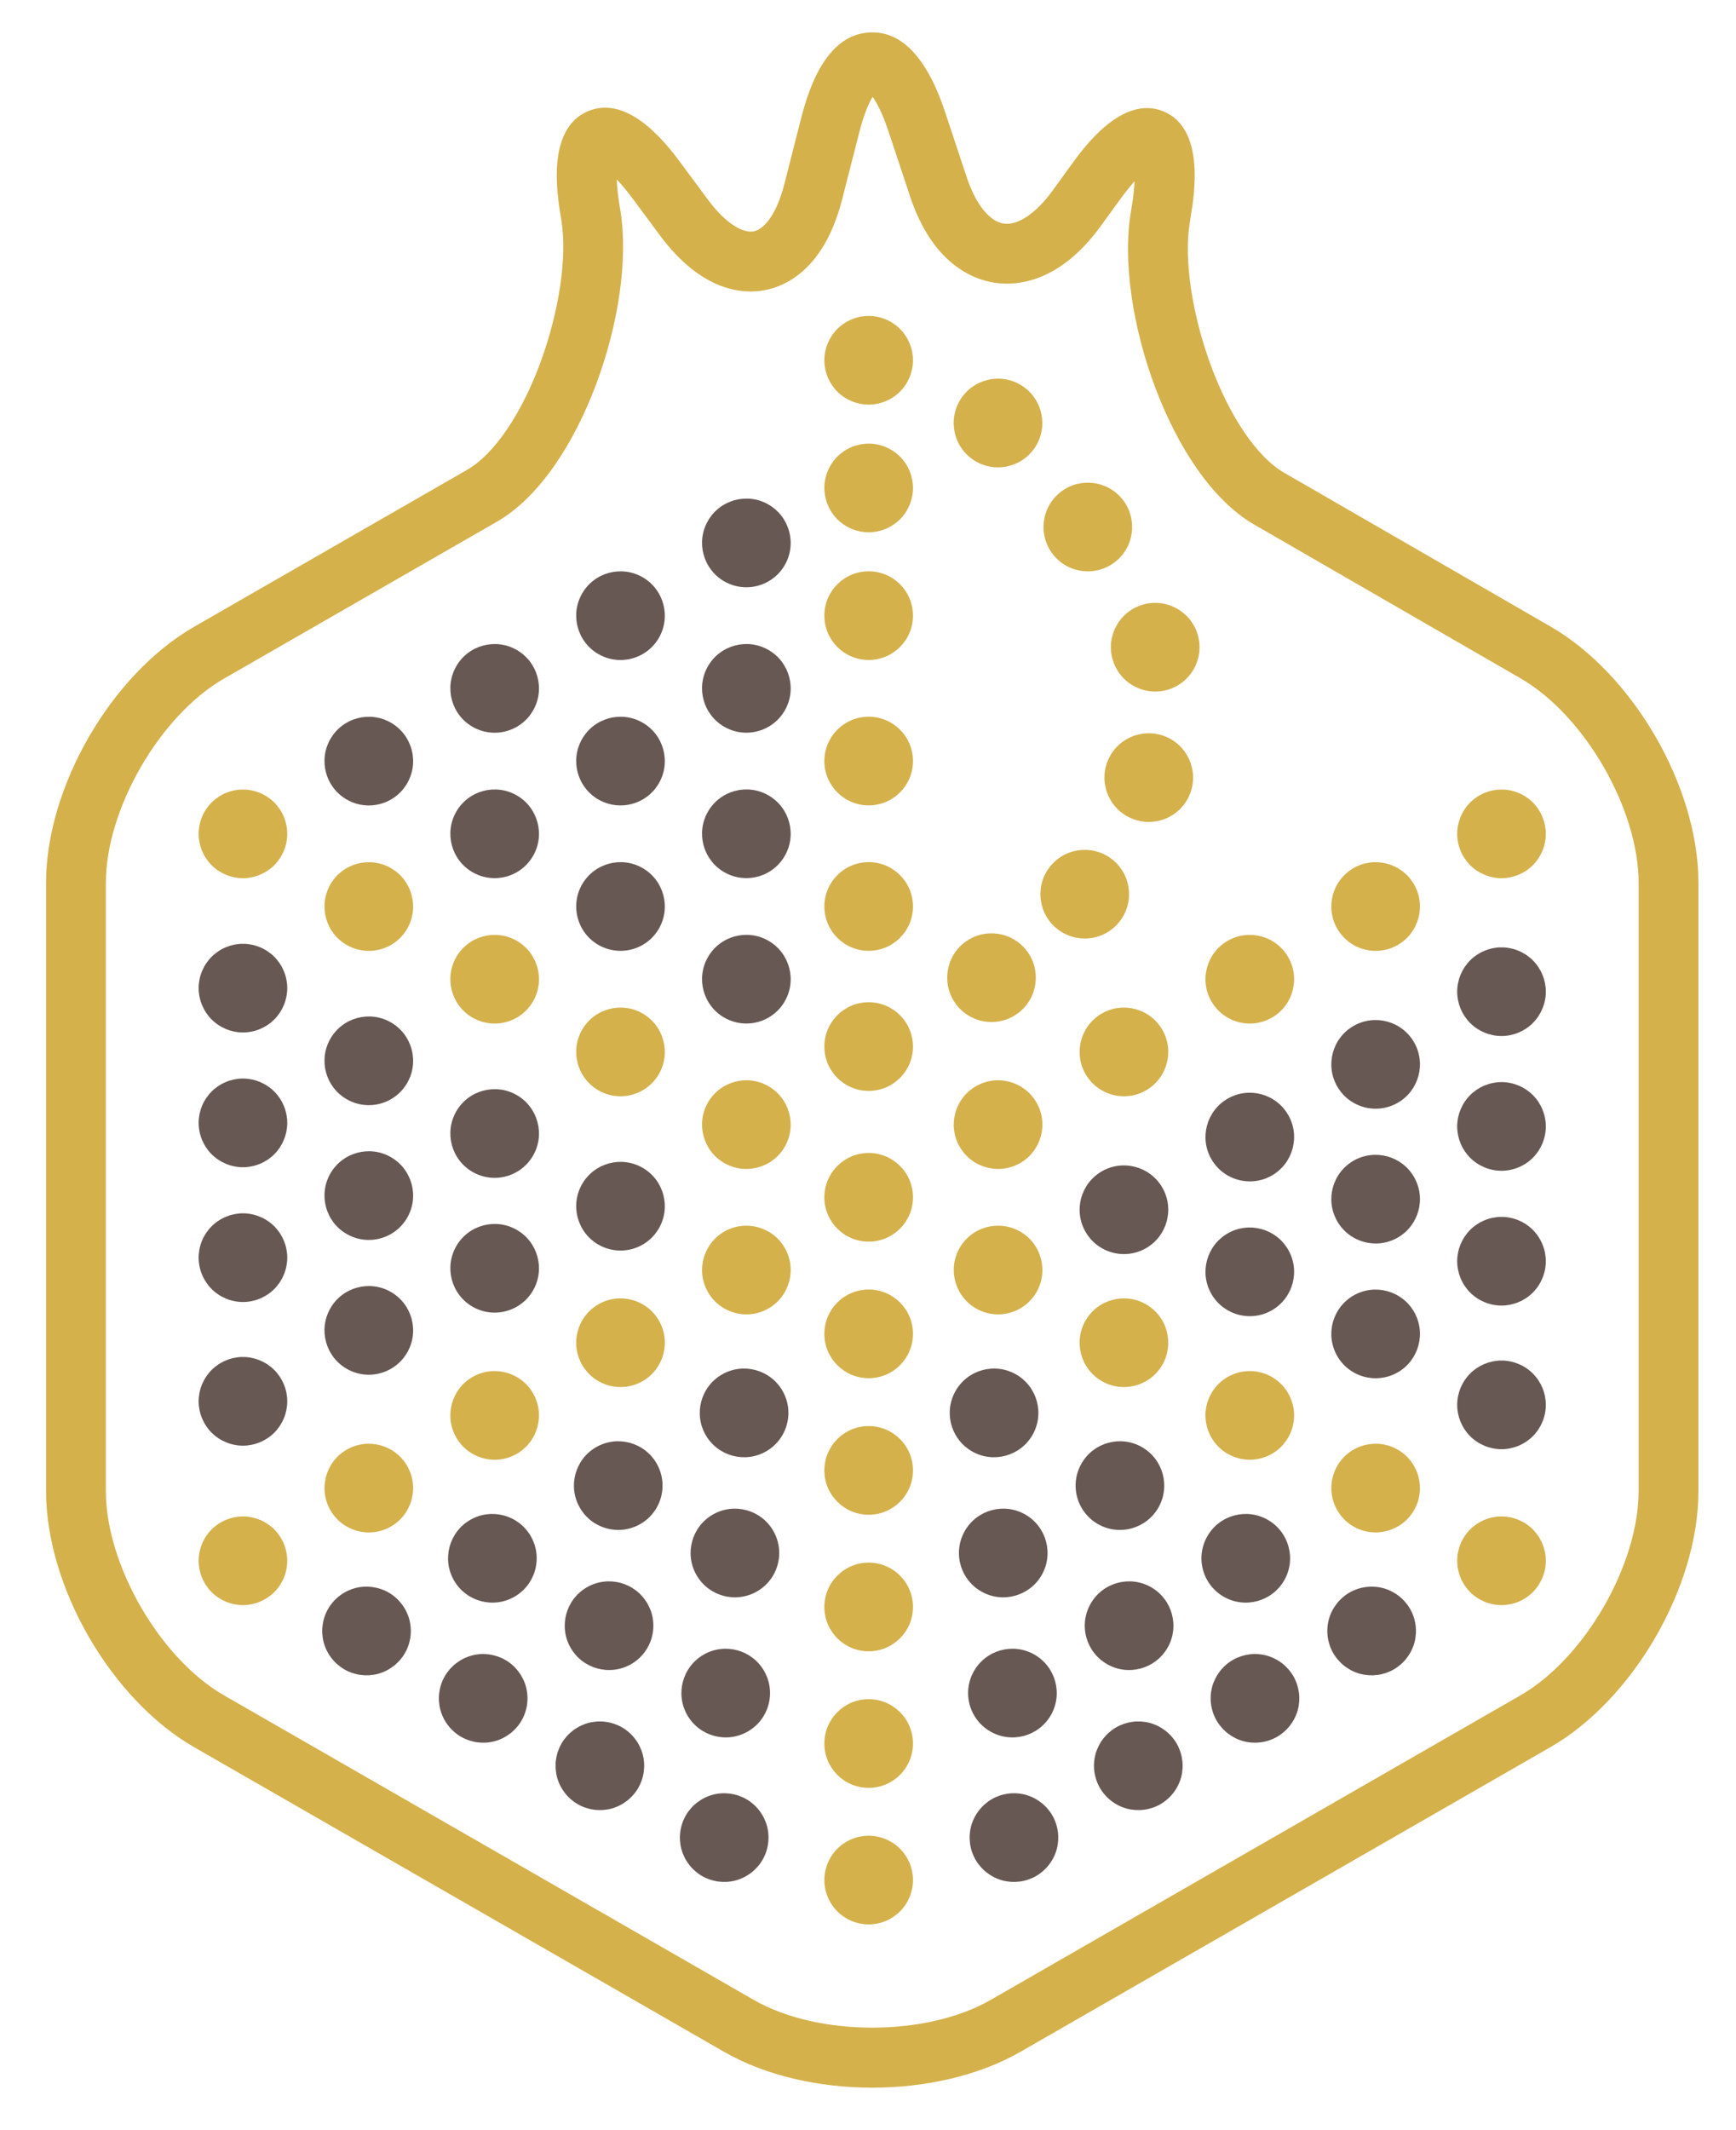 <?xml version="1.0" encoding="utf-8"?>
<!-- Generator: Adobe Illustrator 16.0.0, SVG Export Plug-In . SVG Version: 6.00 Build 0)  -->
<!DOCTYPE svg PUBLIC "-//W3C//DTD SVG 1.1//EN" "http://www.w3.org/Graphics/SVG/1.1/DTD/svg11.dtd">
<svg version="1.1" id="Réteg_1" xmlns="http://www.w3.org/2000/svg" xmlns:xlink="http://www.w3.org/1999/xlink" x="0px" y="0px"
	 width="140.397px" height="172.185px" viewBox="0 0 140.397 172.185" enable-background="new 0 0 140.397 172.185"
	 xml:space="preserve">
<path fill="#D4B14B" d="M49.879,14.504c0.019,0.52,0.08,1.195,0.219,2.062l0.084,0.523c1.25,7.807-3.203,21.181-9.991,25.082
	L18.119,54.854c-5.181,2.978-9.558,10.541-9.558,16.516v49.162c0,5.976,4.377,13.539,9.558,16.517l42.854,24.625
	c5.186,2.979,13.948,2.979,19.134,0l42.855-24.625c5.18-2.978,9.558-10.541,9.558-16.517V71.37c0-5.977-4.374-13.55-9.551-16.537
	L101.424,42.4c-6.775-3.91-11.231-17.293-9.992-25.1l0.116-0.729c0.125-0.788,0.187-1.419,0.212-1.918
	c-0.335,0.371-0.737,0.861-1.205,1.508l-1.507,2.078c-3.37,4.652-6.851,4.887-8.625,4.613s-5.021-1.548-6.831-7l-1.746-5.26
	c-0.479-1.442-0.944-2.303-1.273-2.769c-0.294,0.488-0.698,1.379-1.075,2.852l-1.387,5.43c-1.432,5.609-4.513,7.009-6.221,7.345
	c-1.709,0.336-5.09,0.204-8.537-4.446l-2.152-2.903C50.679,15.397,50.239,14.88,49.879,14.504 M70.54,168.761
	c-4.31,0-8.618-0.965-11.977-2.895l-42.854-24.625c-6.721-3.861-11.985-12.959-11.985-20.71V71.37
	c0-7.751,5.264-16.848,11.985-20.709l22.073-12.684c2.19-1.258,4.419-4.54,5.963-8.779c1.49-4.091,2.127-8.438,1.661-11.345
	l-0.084-0.523c-0.274-1.715-1.11-6.935,2.236-8.343c3.347-1.408,6.495,2.838,7.53,4.234l2.151,2.902
	c1.579,2.131,2.956,2.726,3.718,2.58c0.763-0.15,1.811-1.225,2.468-3.795l1.386-5.43c1.139-4.459,3.016-6.766,5.579-6.856
	c2.553-0.105,4.598,2.079,6.048,6.447l1.745,5.259c0.719,2.167,1.833,3.567,2.979,3.744c1.146,0.177,2.63-0.822,3.97-2.671
	l1.506-2.079c1.021-1.408,4.126-5.696,7.459-4.317c3.332,1.379,2.502,6.607,2.229,8.325l-0.114,0.729
	c-0.462,2.909,0.177,7.261,1.668,11.356c1.546,4.244,3.775,7.532,5.964,8.795l21.545,12.433c6.712,3.873,11.97,12.978,11.97,20.727
	v49.162c0,7.751-5.265,16.849-11.984,20.71l-42.855,24.625C79.158,167.796,74.849,168.761,70.54,168.761"/>
<path fill="#675853" d="M58.569,82.259c-1.714-0.991-2.301-3.181-1.312-4.896c0.989-1.714,3.181-2.302,4.896-1.312
	c1.714,0.99,2.301,3.182,1.312,4.896c-0.664,1.15-1.868,1.792-3.107,1.792C59.75,82.739,59.134,82.584,58.569,82.259"/>
<path fill="#675853" d="M48.391,76.383c-1.714-0.991-2.301-3.182-1.312-4.896c0.989-1.714,3.181-2.302,4.896-1.313
	c1.714,0.991,2.301,3.183,1.312,4.897c-0.664,1.15-1.868,1.792-3.107,1.792C49.572,76.863,48.956,76.708,48.391,76.383"/>
<path fill="#675853" d="M38.213,70.507c-1.714-0.991-2.301-3.183-1.312-4.896c0.989-1.714,3.181-2.302,4.896-1.313
	c1.715,0.991,2.301,3.183,1.312,4.896c-0.664,1.15-1.868,1.793-3.107,1.793C39.394,70.987,38.778,70.833,38.213,70.507"/>
<path fill="#675853" d="M58.569,70.504c-1.714-0.991-2.301-3.181-1.312-4.896c0.989-1.714,3.181-2.302,4.896-1.311
	c1.714,0.989,2.301,3.181,1.312,4.895c-0.664,1.15-1.868,1.792-3.107,1.792C59.75,70.984,59.134,70.829,58.569,70.504"/>
<path fill="#675853" d="M48.391,64.628c-1.714-0.991-2.301-3.183-1.312-4.896c0.989-1.714,3.181-2.302,4.896-1.313
	c1.714,0.991,2.301,3.183,1.312,4.897c-0.664,1.15-1.868,1.792-3.107,1.792C49.572,65.108,48.956,64.953,48.391,64.628"/>
<path fill="#675853" d="M58.569,58.749c-1.714-0.99-2.301-3.181-1.312-4.896c0.989-1.714,3.181-2.302,4.896-1.311
	c1.714,0.989,2.301,3.181,1.312,4.895c-0.664,1.15-1.868,1.792-3.107,1.792C59.75,59.229,59.134,59.074,58.569,58.749"/>
<path fill="#675853" d="M58.569,46.994c-1.714-0.991-2.301-3.181-1.312-4.896c0.989-1.714,3.181-2.302,4.896-1.312
	c1.714,0.99,2.301,3.182,1.312,4.896c-0.664,1.15-1.868,1.792-3.107,1.792C59.75,47.474,59.134,47.319,58.569,46.994"/>
<path fill="#675853" d="M48.391,52.873c-1.714-0.991-2.301-3.183-1.312-4.896c0.989-1.714,3.181-2.302,4.896-1.313
	c1.714,0.991,2.301,3.183,1.312,4.897c-0.664,1.15-1.868,1.792-3.107,1.792C49.572,53.353,48.956,53.198,48.391,52.873"/>
<path fill="#675853" d="M38.213,58.752c-1.714-0.991-2.301-3.183-1.312-4.896c0.989-1.714,3.181-2.302,4.896-1.313
	c1.715,0.991,2.301,3.183,1.312,4.896c-0.664,1.15-1.868,1.793-3.107,1.793C39.394,59.232,38.778,59.078,38.213,58.752"/>
<path fill="#675853" d="M28.035,64.629c-1.715-0.989-2.301-3.181-1.312-4.896c0.989-1.713,3.181-2.3,4.896-1.311
	c1.715,0.99,2.301,3.181,1.312,4.895c-0.664,1.15-1.868,1.794-3.107,1.794C29.215,65.111,28.6,64.956,28.035,64.629"/>
<path fill="#675853" d="M87.793,99.585c-0.989-1.715-0.403-3.907,1.312-4.897c1.714-0.988,3.906-0.401,4.896,1.313
	c0.989,1.713,0.402,3.905-1.312,4.896c-0.564,0.324-1.182,0.479-1.789,0.479C89.661,101.377,88.457,100.736,87.793,99.585"/>
<path fill="#675853" d="M97.971,93.708c-0.988-1.713-0.402-3.904,1.313-4.896c1.714-0.989,3.906-0.401,4.895,1.313
	c0.989,1.713,0.403,3.905-1.311,4.896c-0.565,0.326-1.18,0.479-1.789,0.479C99.839,95.5,98.635,94.858,97.971,93.708"/>
<path fill="#675853" d="M108.149,87.832c-0.989-1.715-0.403-3.905,1.312-4.896c1.715-0.989,3.906-0.401,4.896,1.312
	c0.989,1.715,0.403,3.907-1.312,4.896c-0.564,0.326-1.182,0.48-1.788,0.48C110.018,89.625,108.813,88.982,108.149,87.832"/>
<path fill="#675853" d="M121.432,83.748c-0.06,0-0.117-0.001-0.176-0.004c-0.06-0.003-0.118-0.007-0.178-0.013
	c-0.116-0.012-0.231-0.03-0.347-0.053c-0.114-0.023-0.229-0.052-0.341-0.086c-0.112-0.033-0.223-0.073-0.329-0.118
	c-0.108-0.046-0.216-0.096-0.317-0.15c-0.103-0.055-0.205-0.115-0.303-0.18c-0.097-0.064-0.192-0.134-0.282-0.209
	c-0.046-0.037-0.09-0.076-0.134-0.115c-0.044-0.04-0.087-0.08-0.128-0.121c-0.042-0.042-0.082-0.085-0.122-0.128
	c-0.039-0.044-0.078-0.089-0.115-0.135c-0.073-0.09-0.143-0.185-0.208-0.282c-0.063-0.098-0.126-0.199-0.18-0.301
	c-0.055-0.104-0.105-0.211-0.15-0.318c-0.044-0.108-0.084-0.218-0.119-0.33c-0.033-0.112-0.063-0.227-0.086-0.34
	c-0.022-0.115-0.04-0.232-0.053-0.348c-0.005-0.059-0.01-0.118-0.013-0.177c-0.002-0.057-0.004-0.117-0.004-0.176
	s0.002-0.118,0.004-0.176c0.003-0.059,0.008-0.118,0.013-0.177c0.013-0.116,0.03-0.232,0.053-0.347
	c0.023-0.114,0.053-0.229,0.086-0.341c0.035-0.11,0.075-0.222,0.119-0.33c0.045-0.107,0.096-0.214,0.15-0.316
	c0.054-0.104,0.116-0.205,0.18-0.303c0.065-0.097,0.135-0.192,0.208-0.282c0.037-0.046,0.076-0.09,0.115-0.134
	c0.04-0.044,0.08-0.087,0.122-0.129c0.041-0.041,0.084-0.081,0.128-0.121c0.044-0.039,0.088-0.078,0.134-0.115
	c0.09-0.073,0.186-0.143,0.282-0.208c0.098-0.065,0.2-0.126,0.303-0.181c0.102-0.054,0.209-0.104,0.317-0.149
	c0.106-0.044,0.217-0.084,0.329-0.119c0.111-0.034,0.227-0.063,0.341-0.086c0.115-0.023,0.23-0.04,0.347-0.053
	c0.06-0.005,0.118-0.01,0.178-0.013c0.116-0.005,0.234-0.005,0.352,0c0.059,0.003,0.118,0.008,0.177,0.013
	c0.116,0.013,0.232,0.03,0.348,0.053c0.113,0.023,0.229,0.052,0.341,0.086c0.111,0.035,0.222,0.075,0.33,0.119
	c0.106,0.045,0.215,0.095,0.315,0.149c0.104,0.055,0.205,0.116,0.303,0.181s0.192,0.135,0.282,0.208
	c0.046,0.037,0.091,0.076,0.136,0.115c0.043,0.04,0.086,0.08,0.128,0.121c0.041,0.042,0.081,0.085,0.12,0.129
	s0.078,0.088,0.115,0.134c0.075,0.09,0.144,0.185,0.21,0.282c0.064,0.098,0.124,0.199,0.18,0.303
	c0.054,0.102,0.104,0.209,0.148,0.316c0.046,0.108,0.084,0.22,0.119,0.33c0.034,0.112,0.063,0.227,0.086,0.341
	c0.023,0.115,0.04,0.231,0.053,0.347c0.005,0.059,0.011,0.118,0.014,0.177c0.003,0.058,0.004,0.117,0.004,0.176
	s-0.001,0.119-0.004,0.176c-0.003,0.059-0.009,0.118-0.014,0.177c-0.013,0.116-0.029,0.233-0.053,0.348
	c-0.022,0.113-0.052,0.228-0.086,0.34c-0.035,0.112-0.073,0.222-0.119,0.33c-0.045,0.107-0.095,0.214-0.148,0.318
	c-0.056,0.102-0.115,0.203-0.18,0.301c-0.066,0.097-0.135,0.192-0.21,0.282c-0.037,0.046-0.076,0.091-0.115,0.135
	c-0.039,0.043-0.079,0.086-0.12,0.128c-0.042,0.041-0.085,0.081-0.128,0.121c-0.045,0.039-0.09,0.078-0.136,0.115
	c-0.09,0.075-0.185,0.145-0.282,0.209c-0.098,0.065-0.198,0.125-0.303,0.18c-0.101,0.054-0.209,0.104-0.315,0.15
	c-0.108,0.045-0.219,0.085-0.33,0.118c-0.112,0.034-0.228,0.063-0.341,0.086c-0.115,0.023-0.231,0.041-0.348,0.053
	c-0.059,0.006-0.118,0.01-0.177,0.013C121.55,83.747,121.49,83.748,121.432,83.748"/>
<path fill="#675853" d="M48.391,100.611c-1.714-0.991-2.301-3.184-1.312-4.896c0.989-1.714,3.181-2.302,4.896-1.313
	c1.714,0.991,2.301,3.184,1.312,4.897c-0.664,1.15-1.868,1.792-3.107,1.792C49.572,101.09,48.956,100.935,48.391,100.611"/>
<path fill="#675853" d="M38.213,94.734c-1.714-0.99-2.301-3.183-1.312-4.896c0.989-1.714,3.181-2.302,4.896-1.313
	c1.715,0.991,2.301,3.184,1.312,4.896c-0.664,1.148-1.868,1.793-3.107,1.793C39.394,95.214,38.778,95.06,38.213,94.734"/>
<path fill="#675853" d="M28.035,88.857c-1.715-0.989-2.301-3.181-1.312-4.896c0.989-1.714,3.181-2.302,4.896-1.312
	c1.715,0.99,2.301,3.181,1.312,4.895c-0.664,1.15-1.868,1.794-3.107,1.794C29.215,89.338,28.6,89.183,28.035,88.857"/>
<path fill="#675853" d="M19.648,83.46c-0.059,0-0.118-0.001-0.176-0.004c-0.059-0.003-0.118-0.008-0.177-0.013
	c-0.116-0.012-0.232-0.03-0.347-0.053c-0.114-0.023-0.229-0.052-0.341-0.086c-0.112-0.033-0.222-0.074-0.329-0.118
	c-0.108-0.046-0.216-0.096-0.317-0.15c-0.104-0.055-0.205-0.115-0.303-0.18c-0.097-0.064-0.192-0.134-0.282-0.209
	c-0.046-0.037-0.091-0.076-0.135-0.115c-0.043-0.04-0.086-0.08-0.128-0.121c-0.041-0.042-0.081-0.085-0.122-0.128
	c-0.038-0.044-0.077-0.089-0.114-0.135c-0.073-0.09-0.143-0.185-0.209-0.282c-0.065-0.098-0.125-0.199-0.18-0.301
	c-0.054-0.103-0.104-0.211-0.149-0.319c-0.046-0.107-0.084-0.217-0.119-0.329c-0.034-0.112-0.063-0.227-0.086-0.34
	c-0.023-0.115-0.04-0.232-0.053-0.348c-0.005-0.059-0.01-0.118-0.013-0.177c-0.003-0.057-0.004-0.117-0.004-0.176
	c0-0.059,0.001-0.117,0.004-0.176s0.008-0.118,0.013-0.177c0.013-0.116,0.03-0.232,0.053-0.346c0.023-0.115,0.052-0.23,0.086-0.342
	c0.035-0.11,0.073-0.222,0.119-0.33c0.045-0.107,0.095-0.214,0.149-0.316c0.055-0.104,0.115-0.205,0.18-0.303
	c0.066-0.097,0.136-0.192,0.209-0.282c0.037-0.046,0.076-0.091,0.114-0.134c0.041-0.044,0.081-0.087,0.122-0.129
	c0.042-0.041,0.085-0.081,0.128-0.121c0.044-0.039,0.089-0.078,0.135-0.115c0.09-0.073,0.185-0.143,0.282-0.208
	c0.098-0.065,0.199-0.126,0.303-0.18c0.101-0.055,0.209-0.105,0.317-0.15c0.107-0.044,0.217-0.084,0.329-0.119
	c0.112-0.034,0.227-0.063,0.341-0.086c0.115-0.022,0.231-0.04,0.347-0.053c0.059-0.005,0.118-0.01,0.177-0.013
	c0.117-0.005,0.235-0.005,0.352,0c0.059,0.003,0.118,0.008,0.177,0.013c0.116,0.013,0.232,0.031,0.346,0.053
	c0.115,0.023,0.23,0.052,0.342,0.086c0.112,0.035,0.222,0.075,0.33,0.119c0.107,0.045,0.215,0.095,0.316,0.15
	c0.104,0.054,0.205,0.115,0.303,0.18c0.097,0.065,0.192,0.135,0.282,0.208c0.046,0.037,0.09,0.076,0.133,0.115
	c0.045,0.04,0.088,0.08,0.13,0.121c0.041,0.042,0.081,0.085,0.121,0.129c0.039,0.043,0.078,0.088,0.115,0.134
	c0.073,0.09,0.143,0.185,0.209,0.282c0.063,0.098,0.125,0.199,0.18,0.303c0.054,0.102,0.104,0.209,0.149,0.316
	c0.045,0.108,0.084,0.22,0.119,0.33c0.034,0.112,0.063,0.227,0.086,0.342c0.023,0.114,0.04,0.23,0.053,0.346
	c0.005,0.059,0.01,0.118,0.013,0.177c0.002,0.059,0.004,0.117,0.004,0.176c0,0.059-0.002,0.119-0.004,0.176
	c-0.003,0.059-0.008,0.118-0.013,0.177c-0.013,0.116-0.03,0.233-0.053,0.348c-0.023,0.113-0.052,0.228-0.086,0.34
	c-0.035,0.112-0.074,0.222-0.119,0.329c-0.045,0.108-0.095,0.216-0.149,0.319c-0.055,0.102-0.117,0.203-0.18,0.301
	c-0.066,0.097-0.136,0.192-0.209,0.282c-0.037,0.046-0.076,0.091-0.115,0.135c-0.04,0.043-0.08,0.086-0.121,0.128
	c-0.042,0.041-0.085,0.081-0.13,0.121c-0.043,0.039-0.087,0.078-0.133,0.115c-0.09,0.075-0.185,0.145-0.282,0.209
	c-0.098,0.065-0.199,0.125-0.303,0.18c-0.101,0.054-0.209,0.104-0.316,0.15c-0.108,0.044-0.218,0.085-0.33,0.118
	c-0.112,0.034-0.227,0.063-0.342,0.086c-0.114,0.023-0.23,0.041-0.346,0.053c-0.059,0.005-0.118,0.01-0.177,0.013
	S19.707,83.46,19.648,83.46"/>
<path fill="#675853" d="M97.971,104.603c-0.988-1.713-0.402-3.905,1.313-4.896c1.714-0.988,3.906-0.4,4.895,1.314
	c0.989,1.713,0.403,3.905-1.311,4.895c-0.565,0.326-1.18,0.481-1.789,0.481C99.839,106.397,98.635,105.752,97.971,104.603"/>
<path fill="#675853" d="M108.149,98.727c-0.989-1.715-0.403-3.905,1.312-4.896c1.715-0.989,3.906-0.4,4.896,1.313
	c0.989,1.715,0.403,3.906-1.312,4.896c-0.564,0.327-1.182,0.481-1.788,0.481C110.018,100.52,108.813,99.876,108.149,98.727"/>
<path fill="#675853" d="M121.432,94.642c-0.06,0-0.117-0.001-0.176-0.004c-0.06-0.003-0.118-0.007-0.178-0.013
	c-0.116-0.012-0.231-0.03-0.347-0.053c-0.114-0.023-0.229-0.052-0.341-0.086c-0.112-0.033-0.223-0.073-0.329-0.118
	c-0.108-0.046-0.216-0.096-0.317-0.15c-0.103-0.055-0.205-0.114-0.303-0.18c-0.097-0.064-0.192-0.134-0.282-0.209
	c-0.046-0.037-0.09-0.076-0.134-0.115c-0.044-0.04-0.087-0.08-0.128-0.121c-0.042-0.042-0.082-0.085-0.122-0.128
	c-0.039-0.044-0.078-0.089-0.115-0.135c-0.073-0.09-0.143-0.185-0.208-0.282c-0.063-0.098-0.126-0.199-0.18-0.301
	c-0.055-0.103-0.105-0.211-0.15-0.318c-0.044-0.107-0.084-0.218-0.119-0.33c-0.033-0.111-0.063-0.227-0.086-0.34
	c-0.022-0.114-0.04-0.231-0.053-0.348c-0.005-0.059-0.01-0.118-0.013-0.177c-0.002-0.058-0.004-0.117-0.004-0.177
	c0-0.059,0.002-0.117,0.004-0.176c0.003-0.059,0.008-0.118,0.013-0.176c0.013-0.117,0.03-0.233,0.053-0.347
	c0.023-0.115,0.053-0.23,0.086-0.343c0.035-0.109,0.075-0.222,0.119-0.328c0.045-0.108,0.096-0.216,0.15-0.317
	c0.054-0.104,0.116-0.205,0.18-0.303c0.065-0.098,0.135-0.192,0.208-0.282c0.037-0.046,0.076-0.09,0.115-0.134
	c0.04-0.044,0.08-0.087,0.122-0.129c0.041-0.041,0.084-0.081,0.128-0.121c0.044-0.039,0.088-0.078,0.134-0.115
	c0.09-0.073,0.186-0.143,0.282-0.208c0.098-0.065,0.2-0.126,0.303-0.181c0.102-0.055,0.209-0.104,0.317-0.149
	c0.106-0.044,0.217-0.084,0.329-0.119c0.111-0.034,0.227-0.063,0.341-0.085c0.115-0.022,0.23-0.041,0.347-0.054
	c0.06-0.005,0.118-0.01,0.178-0.013c0.116-0.006,0.234-0.006,0.352,0c0.059,0.003,0.118,0.008,0.177,0.013
	c0.116,0.013,0.232,0.031,0.348,0.054c0.113,0.022,0.229,0.051,0.341,0.085c0.111,0.035,0.222,0.075,0.33,0.119
	c0.106,0.045,0.215,0.095,0.315,0.149c0.104,0.055,0.205,0.115,0.303,0.181s0.192,0.135,0.282,0.208
	c0.046,0.037,0.091,0.076,0.136,0.115c0.043,0.04,0.086,0.08,0.128,0.121c0.041,0.042,0.081,0.085,0.12,0.129
	s0.078,0.088,0.115,0.134c0.075,0.09,0.144,0.185,0.21,0.282c0.064,0.098,0.124,0.198,0.18,0.303
	c0.054,0.102,0.104,0.209,0.148,0.317c0.046,0.106,0.084,0.219,0.119,0.328c0.034,0.112,0.063,0.228,0.086,0.343
	c0.023,0.113,0.04,0.229,0.053,0.347c0.005,0.058,0.011,0.117,0.014,0.176s0.004,0.117,0.004,0.176c0,0.06-0.001,0.119-0.004,0.177
	c-0.003,0.059-0.009,0.118-0.014,0.177c-0.013,0.116-0.029,0.233-0.053,0.348c-0.022,0.113-0.052,0.229-0.086,0.34
	c-0.035,0.112-0.073,0.223-0.119,0.33c-0.045,0.107-0.095,0.216-0.148,0.318c-0.056,0.102-0.115,0.203-0.18,0.301
	c-0.066,0.098-0.135,0.192-0.21,0.282c-0.037,0.046-0.076,0.091-0.115,0.135c-0.039,0.043-0.079,0.086-0.12,0.128
	c-0.042,0.041-0.085,0.081-0.128,0.121c-0.045,0.039-0.09,0.078-0.136,0.115c-0.09,0.075-0.185,0.145-0.282,0.209
	c-0.098,0.065-0.198,0.125-0.303,0.18c-0.101,0.055-0.209,0.104-0.315,0.15c-0.108,0.045-0.219,0.085-0.33,0.118
	c-0.112,0.034-0.228,0.063-0.341,0.086c-0.115,0.022-0.231,0.041-0.348,0.053c-0.059,0.006-0.118,0.01-0.177,0.013
	C121.55,94.641,121.49,94.642,121.432,94.642"/>
<path fill="#675853" d="M38.213,105.629c-1.714-0.991-2.301-3.183-1.312-4.896c0.989-1.714,3.181-2.302,4.896-1.313
	c1.715,0.991,2.301,3.183,1.312,4.896c-0.664,1.15-1.868,1.793-3.107,1.793C39.394,106.109,38.778,105.956,38.213,105.629"/>
<path fill="#675853" d="M28.035,99.751c-1.715-0.988-2.301-3.181-1.312-4.896c0.989-1.713,3.181-2.301,4.896-1.312
	c1.715,0.99,2.301,3.182,1.312,4.896c-0.664,1.149-1.868,1.794-3.107,1.794C29.215,100.234,28.6,100.079,28.035,99.751"/>
<path fill="#675853" d="M19.648,94.356c-0.059,0-0.118-0.001-0.176-0.004c-0.059-0.003-0.118-0.007-0.177-0.014
	c-0.116-0.012-0.232-0.029-0.347-0.053c-0.114-0.022-0.229-0.052-0.341-0.086c-0.112-0.033-0.222-0.074-0.329-0.118
	c-0.108-0.046-0.216-0.096-0.317-0.149c-0.104-0.056-0.205-0.115-0.303-0.181c-0.097-0.063-0.192-0.134-0.282-0.209
	c-0.046-0.036-0.091-0.075-0.135-0.114c-0.043-0.04-0.086-0.08-0.128-0.121c-0.041-0.042-0.081-0.085-0.122-0.128
	c-0.038-0.044-0.077-0.089-0.114-0.136c-0.073-0.09-0.143-0.185-0.209-0.281c-0.065-0.099-0.125-0.199-0.18-0.302
	c-0.054-0.103-0.104-0.211-0.149-0.318c-0.046-0.107-0.084-0.217-0.119-0.329c-0.034-0.112-0.063-0.228-0.086-0.34
	c-0.023-0.115-0.04-0.232-0.053-0.349c-0.005-0.059-0.01-0.117-0.013-0.177c-0.003-0.057-0.004-0.117-0.004-0.176
	c0-0.06,0.001-0.117,0.004-0.176c0.003-0.06,0.008-0.118,0.013-0.178c0.013-0.115,0.03-0.231,0.053-0.347
	c0.023-0.114,0.052-0.229,0.086-0.341c0.035-0.11,0.073-0.222,0.119-0.33c0.045-0.107,0.095-0.215,0.149-0.316
	c0.055-0.104,0.115-0.205,0.18-0.303c0.066-0.097,0.136-0.191,0.209-0.282c0.037-0.046,0.076-0.091,0.114-0.134
	c0.041-0.044,0.081-0.087,0.122-0.129c0.042-0.041,0.085-0.081,0.128-0.121c0.044-0.039,0.089-0.078,0.135-0.115
	c0.09-0.072,0.185-0.143,0.282-0.208c0.098-0.063,0.199-0.126,0.303-0.181c0.101-0.054,0.209-0.104,0.317-0.149
	c0.107-0.044,0.217-0.084,0.329-0.118c0.112-0.034,0.227-0.063,0.341-0.086c0.115-0.023,0.231-0.04,0.347-0.054
	c0.059-0.005,0.118-0.01,0.177-0.013c0.117-0.005,0.235-0.005,0.352,0c0.059,0.003,0.118,0.008,0.177,0.013
	c0.116,0.014,0.232,0.03,0.346,0.054c0.115,0.022,0.23,0.052,0.342,0.086c0.112,0.034,0.222,0.074,0.33,0.118
	c0.107,0.046,0.215,0.096,0.316,0.149c0.104,0.055,0.205,0.117,0.303,0.181c0.097,0.065,0.192,0.136,0.282,0.208
	c0.046,0.037,0.09,0.076,0.133,0.115c0.045,0.04,0.088,0.08,0.13,0.121c0.041,0.042,0.081,0.085,0.121,0.129
	c0.039,0.043,0.078,0.088,0.115,0.134c0.073,0.091,0.143,0.186,0.209,0.282c0.063,0.098,0.125,0.199,0.18,0.303
	c0.054,0.102,0.104,0.209,0.149,0.316c0.045,0.108,0.084,0.22,0.119,0.33c0.034,0.112,0.063,0.227,0.086,0.341
	c0.023,0.115,0.04,0.231,0.053,0.347c0.005,0.06,0.01,0.118,0.013,0.178c0.002,0.059,0.004,0.116,0.004,0.176
	c0,0.059-0.002,0.119-0.004,0.176c-0.003,0.06-0.008,0.118-0.013,0.177c-0.013,0.116-0.03,0.233-0.053,0.349
	c-0.023,0.112-0.052,0.228-0.086,0.34c-0.035,0.112-0.074,0.222-0.119,0.329s-0.095,0.216-0.149,0.318
	c-0.055,0.103-0.117,0.203-0.18,0.302c-0.066,0.097-0.136,0.191-0.209,0.281c-0.037,0.047-0.076,0.092-0.115,0.136
	c-0.04,0.043-0.08,0.086-0.121,0.128c-0.042,0.041-0.085,0.081-0.13,0.121c-0.043,0.039-0.087,0.078-0.133,0.114
	c-0.09,0.075-0.185,0.146-0.282,0.209c-0.098,0.065-0.199,0.125-0.303,0.181c-0.101,0.054-0.209,0.104-0.316,0.149
	c-0.108,0.044-0.218,0.085-0.33,0.118c-0.112,0.034-0.227,0.063-0.342,0.086c-0.114,0.023-0.23,0.041-0.346,0.053
	c-0.059,0.007-0.118,0.011-0.177,0.014S19.707,94.356,19.648,94.356"/>
<path fill="#675853" d="M108.149,109.622c-0.989-1.715-0.403-3.904,1.312-4.896c1.715-0.989,3.906-0.401,4.896,1.312
	c0.989,1.715,0.403,3.907-1.312,4.896c-0.564,0.327-1.182,0.48-1.788,0.48C110.018,111.415,108.813,110.772,108.149,109.622"/>
<path fill="#675853" d="M121.432,105.538c-0.06,0-0.117-0.001-0.176-0.004c-0.06-0.003-0.118-0.007-0.178-0.013
	c-0.116-0.013-0.231-0.03-0.347-0.054c-0.114-0.022-0.229-0.052-0.341-0.086c-0.112-0.033-0.223-0.073-0.329-0.118
	c-0.108-0.046-0.216-0.096-0.317-0.149c-0.103-0.056-0.205-0.115-0.303-0.18c-0.097-0.064-0.192-0.135-0.282-0.21
	c-0.046-0.036-0.09-0.075-0.134-0.114c-0.044-0.04-0.087-0.08-0.128-0.121c-0.042-0.042-0.082-0.085-0.122-0.128
	c-0.039-0.044-0.078-0.089-0.115-0.136c-0.073-0.09-0.143-0.185-0.208-0.281c-0.063-0.098-0.126-0.199-0.18-0.302
	c-0.055-0.103-0.105-0.211-0.15-0.317c-0.044-0.108-0.084-0.218-0.119-0.33c-0.033-0.112-0.063-0.228-0.086-0.34
	c-0.022-0.115-0.04-0.232-0.053-0.349c-0.005-0.059-0.01-0.117-0.013-0.177c-0.002-0.057-0.004-0.117-0.004-0.176
	s0.002-0.117,0.004-0.176c0.003-0.06,0.008-0.118,0.013-0.176c0.013-0.117,0.03-0.233,0.053-0.348
	c0.023-0.115,0.053-0.229,0.086-0.342c0.035-0.11,0.075-0.222,0.119-0.329c0.045-0.108,0.096-0.215,0.15-0.317
	c0.054-0.103,0.116-0.204,0.18-0.303c0.065-0.097,0.135-0.191,0.208-0.282c0.037-0.046,0.076-0.09,0.115-0.133
	c0.04-0.045,0.08-0.088,0.122-0.13c0.041-0.041,0.084-0.081,0.128-0.121c0.044-0.039,0.088-0.078,0.134-0.115
	c0.09-0.072,0.186-0.143,0.282-0.208c0.098-0.063,0.2-0.126,0.303-0.181c0.102-0.054,0.209-0.104,0.317-0.147
	c0.106-0.046,0.217-0.085,0.329-0.12c0.111-0.034,0.227-0.063,0.341-0.085c0.115-0.023,0.23-0.041,0.347-0.055
	c0.06-0.005,0.118-0.01,0.178-0.013c0.116-0.005,0.234-0.005,0.352,0c0.059,0.003,0.118,0.008,0.177,0.013
	c0.116,0.014,0.232,0.031,0.348,0.055c0.113,0.021,0.229,0.051,0.341,0.085c0.111,0.035,0.222,0.074,0.33,0.12
	c0.106,0.044,0.215,0.094,0.315,0.147c0.104,0.055,0.205,0.117,0.303,0.181c0.098,0.065,0.192,0.136,0.282,0.208
	c0.046,0.037,0.091,0.076,0.136,0.115c0.043,0.04,0.086,0.08,0.128,0.121c0.041,0.042,0.081,0.085,0.12,0.13
	c0.039,0.043,0.078,0.087,0.115,0.133c0.075,0.091,0.144,0.186,0.21,0.282c0.064,0.099,0.124,0.2,0.18,0.303
	c0.054,0.103,0.104,0.209,0.148,0.317c0.046,0.107,0.084,0.219,0.119,0.329c0.034,0.112,0.063,0.227,0.086,0.342
	c0.023,0.114,0.04,0.23,0.053,0.348c0.005,0.058,0.011,0.116,0.014,0.176c0.003,0.059,0.004,0.117,0.004,0.176
	s-0.001,0.119-0.004,0.176c-0.003,0.06-0.009,0.118-0.014,0.177c-0.013,0.116-0.029,0.233-0.053,0.349
	c-0.022,0.112-0.052,0.228-0.086,0.34c-0.035,0.112-0.073,0.222-0.119,0.33c-0.045,0.106-0.095,0.215-0.148,0.317
	c-0.056,0.103-0.115,0.204-0.18,0.302c-0.066,0.097-0.135,0.191-0.21,0.281c-0.037,0.047-0.076,0.092-0.115,0.136
	c-0.039,0.043-0.079,0.086-0.12,0.128c-0.042,0.041-0.085,0.081-0.128,0.121c-0.045,0.039-0.09,0.078-0.136,0.114
	c-0.09,0.075-0.185,0.146-0.282,0.21s-0.198,0.124-0.303,0.18c-0.101,0.054-0.209,0.104-0.315,0.149
	c-0.108,0.045-0.219,0.085-0.33,0.118c-0.112,0.034-0.228,0.063-0.341,0.086c-0.115,0.023-0.231,0.041-0.348,0.054
	c-0.059,0.006-0.118,0.01-0.177,0.013C121.55,105.537,121.49,105.538,121.432,105.538"/>
<path fill="#675853" d="M28.035,110.647c-1.715-0.989-2.301-3.181-1.312-4.896c0.989-1.713,3.181-2.301,4.896-1.311
	c1.715,0.99,2.301,3.181,1.312,4.895c-0.664,1.15-1.868,1.794-3.107,1.794C29.215,111.128,28.6,110.974,28.035,110.647"/>
<path fill="#675853" d="M19.648,105.25c-0.059,0-0.118-0.001-0.176-0.004c-0.059-0.003-0.118-0.007-0.177-0.013
	c-0.116-0.012-0.232-0.03-0.347-0.053c-0.114-0.023-0.229-0.053-0.341-0.086c-0.112-0.033-0.222-0.073-0.329-0.118
	c-0.108-0.046-0.216-0.096-0.317-0.15c-0.104-0.055-0.205-0.115-0.303-0.18c-0.097-0.064-0.192-0.134-0.282-0.209
	c-0.046-0.037-0.091-0.076-0.135-0.115c-0.043-0.04-0.086-0.08-0.128-0.121c-0.041-0.042-0.081-0.085-0.122-0.128
	c-0.038-0.044-0.077-0.089-0.114-0.135c-0.073-0.09-0.143-0.186-0.209-0.282c-0.065-0.098-0.125-0.199-0.18-0.301
	c-0.054-0.104-0.104-0.211-0.149-0.319c-0.046-0.106-0.084-0.217-0.119-0.329c-0.034-0.111-0.063-0.227-0.086-0.34
	c-0.023-0.115-0.04-0.231-0.053-0.348c-0.005-0.06-0.01-0.118-0.013-0.177c-0.003-0.058-0.004-0.117-0.004-0.177
	c0-0.059,0.001-0.116,0.004-0.176c0.003-0.059,0.008-0.118,0.013-0.177c0.013-0.116,0.03-0.232,0.053-0.347s0.052-0.229,0.086-0.342
	c0.035-0.109,0.073-0.222,0.119-0.33c0.045-0.106,0.095-0.215,0.149-0.315c0.055-0.104,0.115-0.205,0.18-0.303
	c0.066-0.098,0.136-0.192,0.209-0.282c0.037-0.046,0.076-0.09,0.114-0.133c0.041-0.045,0.081-0.088,0.122-0.13
	c0.042-0.041,0.085-0.081,0.128-0.121c0.044-0.039,0.089-0.078,0.135-0.115c0.09-0.073,0.185-0.144,0.282-0.208
	c0.098-0.064,0.199-0.126,0.303-0.181c0.101-0.055,0.209-0.104,0.317-0.149c0.107-0.044,0.217-0.084,0.329-0.119
	c0.112-0.034,0.227-0.063,0.341-0.086c0.115-0.023,0.231-0.04,0.347-0.053c0.059-0.005,0.118-0.01,0.177-0.014
	c0.117-0.005,0.235-0.005,0.352,0c0.059,0.004,0.118,0.009,0.177,0.014c0.116,0.013,0.232,0.029,0.346,0.053
	c0.115,0.023,0.23,0.052,0.342,0.086c0.112,0.035,0.222,0.075,0.33,0.119c0.107,0.045,0.215,0.095,0.316,0.149
	c0.104,0.055,0.205,0.116,0.303,0.181c0.097,0.064,0.192,0.135,0.282,0.208c0.046,0.037,0.09,0.076,0.133,0.115
	c0.045,0.04,0.088,0.08,0.13,0.121c0.041,0.042,0.081,0.085,0.121,0.13c0.039,0.043,0.078,0.087,0.115,0.133
	c0.073,0.09,0.143,0.185,0.209,0.282c0.063,0.098,0.125,0.198,0.18,0.303c0.054,0.101,0.104,0.209,0.149,0.315
	c0.045,0.108,0.084,0.221,0.119,0.33c0.034,0.112,0.063,0.228,0.086,0.342s0.04,0.23,0.053,0.347
	c0.005,0.059,0.01,0.118,0.013,0.177c0.002,0.06,0.004,0.117,0.004,0.176c0,0.06-0.002,0.119-0.004,0.177
	c-0.003,0.059-0.008,0.117-0.013,0.177c-0.013,0.116-0.03,0.232-0.053,0.348c-0.023,0.113-0.052,0.229-0.086,0.34
	c-0.035,0.112-0.074,0.223-0.119,0.329c-0.045,0.108-0.095,0.216-0.149,0.319c-0.055,0.102-0.117,0.203-0.18,0.301
	c-0.066,0.097-0.136,0.192-0.209,0.282c-0.037,0.046-0.076,0.091-0.115,0.135c-0.04,0.043-0.08,0.086-0.121,0.128
	c-0.042,0.041-0.085,0.081-0.13,0.121c-0.043,0.039-0.087,0.078-0.133,0.115c-0.09,0.075-0.185,0.145-0.282,0.209
	c-0.098,0.064-0.199,0.125-0.303,0.18c-0.101,0.055-0.209,0.104-0.316,0.15c-0.108,0.045-0.218,0.085-0.33,0.118
	c-0.112,0.033-0.227,0.063-0.342,0.086c-0.114,0.022-0.23,0.041-0.346,0.053c-0.059,0.006-0.118,0.01-0.177,0.013
	S19.707,105.25,19.648,105.25"/>
<path fill="#675853" d="M121.432,117.15c-0.06,0-0.117-0.002-0.176-0.004c-0.06-0.004-0.118-0.008-0.178-0.014
	c-0.116-0.012-0.231-0.029-0.347-0.053c-0.114-0.023-0.229-0.052-0.341-0.086c-0.112-0.033-0.223-0.074-0.329-0.118
	c-0.108-0.046-0.216-0.096-0.317-0.15c-0.103-0.055-0.205-0.114-0.303-0.18c-0.097-0.063-0.192-0.134-0.282-0.209
	c-0.046-0.037-0.09-0.076-0.134-0.115c-0.044-0.04-0.087-0.08-0.128-0.121c-0.042-0.042-0.082-0.085-0.122-0.128
	c-0.039-0.044-0.078-0.089-0.115-0.135c-0.073-0.09-0.143-0.185-0.208-0.282c-0.063-0.098-0.126-0.198-0.18-0.301
	c-0.055-0.104-0.105-0.211-0.15-0.318c-0.044-0.107-0.084-0.218-0.119-0.329c-0.033-0.112-0.063-0.228-0.086-0.341
	c-0.022-0.114-0.04-0.231-0.053-0.348c-0.005-0.059-0.01-0.118-0.013-0.177c-0.002-0.058-0.004-0.117-0.004-0.176
	c0-0.06,0.002-0.118,0.004-0.177c0.003-0.059,0.008-0.117,0.013-0.177c0.013-0.116,0.03-0.231,0.053-0.347
	c0.023-0.114,0.053-0.229,0.086-0.341c0.035-0.11,0.075-0.223,0.119-0.33c0.045-0.107,0.096-0.215,0.15-0.316
	c0.054-0.104,0.116-0.205,0.18-0.303c0.065-0.097,0.135-0.192,0.208-0.282c0.037-0.046,0.076-0.091,0.115-0.134
	c0.04-0.044,0.08-0.087,0.122-0.129c0.041-0.041,0.084-0.081,0.128-0.121c0.044-0.039,0.088-0.078,0.134-0.115
	c0.09-0.073,0.186-0.143,0.282-0.208c0.098-0.063,0.2-0.126,0.303-0.181c0.102-0.054,0.209-0.104,0.317-0.149
	c0.106-0.044,0.217-0.084,0.329-0.119c0.111-0.033,0.227-0.063,0.341-0.086c0.115-0.022,0.23-0.04,0.347-0.053
	c0.06-0.005,0.118-0.01,0.178-0.013c0.116-0.005,0.234-0.005,0.352,0c0.059,0.003,0.118,0.008,0.177,0.013
	c0.116,0.013,0.232,0.03,0.348,0.053c0.113,0.023,0.229,0.053,0.341,0.086c0.111,0.035,0.222,0.075,0.33,0.119
	c0.106,0.045,0.215,0.096,0.315,0.149c0.104,0.055,0.205,0.117,0.303,0.181c0.098,0.065,0.192,0.135,0.282,0.208
	c0.046,0.037,0.091,0.076,0.136,0.115c0.043,0.04,0.086,0.08,0.128,0.121c0.041,0.042,0.081,0.085,0.12,0.129
	c0.039,0.043,0.078,0.088,0.115,0.134c0.075,0.09,0.144,0.186,0.21,0.282c0.064,0.098,0.124,0.199,0.18,0.303
	c0.054,0.102,0.104,0.209,0.148,0.316c0.046,0.107,0.084,0.22,0.119,0.33c0.034,0.111,0.063,0.227,0.086,0.341
	c0.023,0.115,0.04,0.23,0.053,0.347c0.005,0.06,0.011,0.118,0.014,0.177s0.004,0.117,0.004,0.177c0,0.059-0.001,0.118-0.004,0.176
	c-0.003,0.059-0.009,0.118-0.014,0.177c-0.013,0.116-0.029,0.233-0.053,0.348c-0.022,0.113-0.052,0.229-0.086,0.341
	c-0.035,0.111-0.073,0.222-0.119,0.329c-0.045,0.107-0.095,0.215-0.148,0.318c-0.056,0.103-0.115,0.203-0.18,0.301
	c-0.066,0.098-0.135,0.192-0.21,0.282c-0.037,0.046-0.076,0.091-0.115,0.135c-0.039,0.043-0.079,0.086-0.12,0.128
	c-0.042,0.041-0.085,0.081-0.128,0.121c-0.045,0.039-0.09,0.078-0.136,0.115c-0.09,0.075-0.185,0.146-0.282,0.209
	c-0.098,0.065-0.198,0.125-0.303,0.18c-0.101,0.055-0.209,0.104-0.315,0.15c-0.108,0.044-0.219,0.085-0.33,0.118
	c-0.112,0.034-0.228,0.063-0.341,0.086c-0.115,0.023-0.231,0.041-0.348,0.053c-0.059,0.006-0.118,0.01-0.177,0.014
	C121.55,117.148,121.49,117.15,121.432,117.15"/>
<path fill="#675853" d="M77.289,112.423c0.99-1.714,3.182-2.302,4.896-1.312s2.302,3.182,1.312,4.896
	c-0.99,1.713-3.181,2.302-4.896,1.313c-0.563-0.327-1.007-0.783-1.31-1.311C76.671,114.938,76.625,113.574,77.289,112.423"/>
<path fill="#675853" d="M87.469,118.299c0.988-1.713,3.18-2.301,4.895-1.312c1.714,0.99,2.301,3.182,1.312,4.896
	c-0.989,1.715-3.181,2.303-4.896,1.313c-0.563-0.326-1.005-0.781-1.31-1.31C86.85,120.814,86.805,119.45,87.469,118.299"/>
<path fill="#675853" d="M97.646,124.176c0.99-1.714,3.18-2.301,4.896-1.313c1.714,0.991,2.302,3.184,1.313,4.896
	c-0.991,1.714-3.183,2.302-4.896,1.312c-0.565-0.325-1.008-0.781-1.312-1.309C97.027,126.69,96.982,125.326,97.646,124.176"/>
<path fill="#675853" d="M107.824,133.636c-0.028-0.051-0.058-0.102-0.084-0.154s-0.053-0.105-0.077-0.159
	c-0.049-0.106-0.091-0.216-0.128-0.327s-0.069-0.224-0.096-0.338c-0.027-0.114-0.048-0.229-0.063-0.345
	c-0.015-0.116-0.025-0.234-0.028-0.35c-0.005-0.117-0.003-0.234,0.004-0.352c0.007-0.116,0.02-0.234,0.04-0.35
	c0.009-0.059,0.02-0.115,0.033-0.173c0.012-0.059,0.024-0.116,0.041-0.173c0.015-0.056,0.031-0.113,0.049-0.169
	c0.019-0.056,0.038-0.111,0.059-0.167c0.042-0.108,0.089-0.216,0.142-0.321c0.052-0.104,0.108-0.209,0.17-0.307
	c0.063-0.099,0.131-0.196,0.202-0.288c0.069-0.092,0.146-0.182,0.226-0.268c0.079-0.086,0.164-0.168,0.251-0.244
	c0.088-0.078,0.181-0.151,0.275-0.221c0.048-0.034,0.097-0.067,0.146-0.1c0.048-0.031,0.101-0.062,0.151-0.092
	c0.051-0.029,0.102-0.058,0.154-0.084c0.053-0.027,0.105-0.053,0.159-0.077c0.107-0.047,0.216-0.09,0.327-0.128
	c0.111-0.037,0.225-0.07,0.338-0.096s0.23-0.047,0.346-0.063c0.115-0.015,0.233-0.024,0.349-0.029
	c0.117-0.004,0.236-0.002,0.352,0.006c0.117,0.007,0.234,0.021,0.35,0.038c0.058,0.01,0.116,0.021,0.173,0.033
	c0.058,0.013,0.116,0.026,0.172,0.041c0.057,0.016,0.114,0.032,0.17,0.051c0.055,0.019,0.111,0.037,0.166,0.059
	c0.109,0.042,0.217,0.088,0.322,0.14c0.104,0.053,0.209,0.11,0.307,0.172c0.099,0.062,0.196,0.129,0.288,0.2
	s0.182,0.146,0.269,0.227c0.086,0.079,0.168,0.165,0.244,0.252c0.077,0.088,0.15,0.18,0.22,0.273c0.034,0.048,0.067,0.098,0.1,0.147
	c0.063,0.099,0.122,0.2,0.176,0.305c0.027,0.052,0.054,0.105,0.077,0.159c0.047,0.106,0.09,0.216,0.127,0.327
	c0.038,0.11,0.07,0.225,0.096,0.339c0.027,0.114,0.048,0.229,0.063,0.345c0.016,0.115,0.026,0.233,0.03,0.35
	c0.004,0.115,0.002,0.234-0.006,0.352c-0.008,0.116-0.021,0.234-0.038,0.348c-0.011,0.06-0.021,0.117-0.032,0.174
	c-0.014,0.059-0.027,0.115-0.042,0.173c-0.016,0.057-0.032,0.112-0.051,0.17c-0.019,0.055-0.037,0.11-0.059,0.166
	c-0.041,0.109-0.088,0.216-0.14,0.321s-0.11,0.208-0.172,0.308c-0.062,0.098-0.129,0.194-0.2,0.287
	c-0.07,0.094-0.148,0.183-0.226,0.268c-0.08,0.086-0.165,0.168-0.254,0.245c-0.087,0.077-0.179,0.15-0.273,0.22
	c-0.048,0.034-0.096,0.067-0.146,0.1c-0.049,0.031-0.099,0.063-0.149,0.092s-0.104,0.058-0.155,0.084
	c-0.052,0.026-0.105,0.053-0.159,0.077c-0.106,0.047-0.218,0.091-0.329,0.129c-0.108,0.036-0.223,0.068-0.337,0.095
	c-0.113,0.026-0.229,0.048-0.345,0.063c-0.115,0.015-0.233,0.024-0.35,0.029c-0.115,0.003-0.234,0.002-0.351-0.005
	c-0.118-0.008-0.233-0.021-0.349-0.04c-0.06-0.009-0.117-0.021-0.175-0.032c-0.058-0.013-0.114-0.025-0.172-0.042
	c-0.057-0.015-0.112-0.031-0.169-0.049c-0.056-0.019-0.111-0.038-0.167-0.06c-0.109-0.04-0.218-0.087-0.321-0.14
	c-0.105-0.053-0.208-0.11-0.308-0.173c-0.098-0.061-0.194-0.129-0.289-0.198c-0.092-0.071-0.182-0.146-0.266-0.228
	c-0.086-0.079-0.168-0.164-0.245-0.252c-0.078-0.088-0.152-0.179-0.22-0.274c-0.034-0.048-0.067-0.097-0.1-0.146
	C107.885,133.738,107.854,133.688,107.824,133.636"/>
<path fill="#675853" d="M78.033,123.748c0.988-1.714,3.18-2.302,4.896-1.313c1.714,0.99,2.3,3.184,1.311,4.897
	c-0.989,1.713-3.181,2.301-4.896,1.311c-0.564-0.326-1.006-0.781-1.311-1.309C77.414,126.261,77.369,124.897,78.033,123.748"/>
<path fill="#675853" d="M88.211,129.624c0.99-1.714,3.18-2.301,4.896-1.312c1.715,0.99,2.302,3.183,1.313,4.896
	c-0.991,1.714-3.182,2.303-4.896,1.313c-0.565-0.326-1.008-0.783-1.312-1.31C87.592,132.138,87.547,130.774,88.211,129.624"/>
<path fill="#675853" d="M98.389,139.084c-0.028-0.052-0.058-0.104-0.084-0.155s-0.053-0.105-0.076-0.159
	c-0.05-0.105-0.092-0.216-0.129-0.327c-0.036-0.11-0.069-0.224-0.096-0.338s-0.048-0.229-0.063-0.345s-0.025-0.234-0.028-0.349
	c-0.005-0.117-0.003-0.235,0.004-0.353s0.021-0.234,0.04-0.349c0.009-0.06,0.021-0.116,0.033-0.173
	c0.012-0.06,0.024-0.116,0.04-0.174c0.016-0.056,0.033-0.112,0.05-0.169c0.019-0.056,0.038-0.11,0.059-0.167
	c0.042-0.107,0.09-0.216,0.142-0.32s0.109-0.209,0.17-0.308c0.063-0.099,0.131-0.195,0.202-0.288
	c0.07-0.092,0.146-0.182,0.226-0.268c0.079-0.086,0.164-0.168,0.251-0.244c0.088-0.078,0.182-0.151,0.275-0.221
	c0.048-0.034,0.097-0.067,0.146-0.1c0.048-0.03,0.101-0.062,0.151-0.092c0.051-0.029,0.102-0.057,0.155-0.084
	c0.052-0.026,0.104-0.053,0.158-0.077c0.107-0.047,0.217-0.09,0.327-0.128c0.111-0.037,0.225-0.069,0.338-0.096
	c0.113-0.025,0.23-0.046,0.346-0.063c0.115-0.015,0.233-0.024,0.349-0.028c0.117-0.004,0.236-0.002,0.353,0.005
	s0.233,0.021,0.349,0.039c0.058,0.009,0.116,0.021,0.173,0.033c0.058,0.012,0.116,0.025,0.172,0.041
	c0.058,0.015,0.113,0.031,0.17,0.051c0.056,0.018,0.111,0.037,0.166,0.058c0.109,0.041,0.217,0.088,0.322,0.141
	c0.104,0.053,0.209,0.109,0.307,0.172c0.099,0.061,0.196,0.129,0.288,0.199c0.092,0.071,0.183,0.146,0.269,0.227
	s0.168,0.165,0.245,0.252c0.076,0.088,0.149,0.18,0.219,0.274c0.035,0.048,0.067,0.097,0.1,0.146c0.063,0.098,0.122,0.2,0.176,0.305
	c0.027,0.053,0.054,0.105,0.077,0.159c0.047,0.107,0.09,0.216,0.127,0.327c0.038,0.111,0.07,0.225,0.098,0.339
	c0.025,0.114,0.046,0.229,0.061,0.345c0.017,0.115,0.026,0.233,0.03,0.35s0.002,0.234-0.006,0.352
	c-0.007,0.116-0.021,0.234-0.038,0.349c-0.01,0.059-0.021,0.116-0.032,0.174c-0.014,0.058-0.027,0.115-0.042,0.172
	s-0.032,0.113-0.051,0.17c-0.019,0.055-0.037,0.111-0.059,0.166c-0.041,0.109-0.088,0.216-0.14,0.322
	c-0.052,0.104-0.11,0.208-0.172,0.307c-0.062,0.098-0.129,0.195-0.2,0.287c-0.07,0.094-0.147,0.183-0.226,0.268
	c-0.08,0.086-0.165,0.168-0.253,0.245c-0.087,0.077-0.18,0.15-0.274,0.221c-0.048,0.033-0.096,0.066-0.146,0.099
	s-0.1,0.062-0.15,0.092c-0.051,0.029-0.104,0.059-0.155,0.084c-0.052,0.027-0.105,0.053-0.159,0.077
	c-0.106,0.047-0.218,0.091-0.327,0.128c-0.11,0.037-0.225,0.07-0.339,0.096c-0.113,0.026-0.229,0.049-0.345,0.063
	c-0.115,0.015-0.232,0.025-0.35,0.03c-0.115,0.003-0.234,0.002-0.351-0.005c-0.118-0.009-0.233-0.021-0.35-0.04
	c-0.058-0.01-0.116-0.021-0.174-0.032c-0.058-0.014-0.114-0.026-0.171-0.042c-0.058-0.016-0.113-0.032-0.169-0.049
	c-0.057-0.02-0.112-0.039-0.167-0.061c-0.11-0.04-0.219-0.087-0.322-0.139c-0.105-0.053-0.208-0.111-0.308-0.173
	c-0.098-0.062-0.194-0.129-0.288-0.199c-0.093-0.071-0.183-0.146-0.267-0.228c-0.086-0.078-0.168-0.163-0.245-0.252
	c-0.078-0.088-0.151-0.179-0.22-0.273c-0.034-0.048-0.067-0.098-0.099-0.146C98.449,139.185,98.418,139.135,98.389,139.084"/>
<path fill="#675853" d="M78.775,135.072c0.99-1.714,3.181-2.302,4.896-1.313c1.715,0.99,2.302,3.184,1.313,4.896
	c-0.991,1.714-3.182,2.302-4.896,1.311c-0.565-0.325-1.008-0.782-1.312-1.308C78.156,137.585,78.111,136.221,78.775,135.072"/>
<path fill="#675853" d="M88.953,144.532c-0.028-0.051-0.058-0.102-0.084-0.155c-0.026-0.052-0.053-0.104-0.076-0.159
	c-0.05-0.105-0.092-0.216-0.128-0.326c-0.037-0.111-0.07-0.225-0.097-0.338c-0.026-0.114-0.048-0.229-0.063-0.346
	s-0.025-0.233-0.028-0.349c-0.005-0.117-0.003-0.235,0.004-0.353c0.007-0.116,0.021-0.233,0.04-0.349
	c0.009-0.059,0.021-0.116,0.033-0.173c0.012-0.058,0.024-0.116,0.04-0.173s0.033-0.113,0.05-0.169
	c0.02-0.057,0.038-0.111,0.059-0.167c0.042-0.108,0.09-0.216,0.142-0.321s0.109-0.209,0.17-0.307c0.063-0.1,0.131-0.196,0.202-0.288
	c0.069-0.093,0.146-0.183,0.226-0.269c0.079-0.086,0.164-0.168,0.251-0.244c0.088-0.077,0.182-0.15,0.275-0.221
	c0.048-0.034,0.097-0.066,0.146-0.099c0.048-0.031,0.101-0.063,0.151-0.092s0.102-0.058,0.155-0.084
	c0.052-0.027,0.104-0.054,0.158-0.077c0.107-0.047,0.217-0.09,0.327-0.128c0.111-0.037,0.225-0.07,0.338-0.097
	c0.113-0.024,0.23-0.046,0.346-0.062c0.116-0.016,0.233-0.025,0.349-0.029c0.117-0.004,0.236-0.002,0.354,0.005
	c0.115,0.008,0.232,0.021,0.348,0.039c0.058,0.01,0.116,0.021,0.173,0.033c0.058,0.012,0.116,0.026,0.172,0.041
	c0.058,0.015,0.114,0.032,0.17,0.051c0.056,0.018,0.111,0.036,0.166,0.059c0.109,0.041,0.217,0.088,0.322,0.14
	c0.104,0.052,0.209,0.11,0.307,0.172c0.099,0.062,0.196,0.129,0.288,0.2s0.183,0.146,0.269,0.226
	c0.086,0.079,0.168,0.164,0.245,0.252c0.076,0.088,0.149,0.181,0.219,0.274c0.035,0.048,0.067,0.097,0.1,0.146
	c0.063,0.1,0.122,0.2,0.176,0.306c0.027,0.052,0.054,0.104,0.077,0.159c0.047,0.106,0.09,0.216,0.127,0.326
	c0.038,0.111,0.07,0.225,0.098,0.34c0.025,0.113,0.046,0.229,0.061,0.345c0.017,0.115,0.026,0.232,0.03,0.349
	s0.002,0.235-0.006,0.353c-0.007,0.115-0.021,0.233-0.038,0.348c-0.01,0.059-0.021,0.117-0.032,0.174
	c-0.014,0.059-0.027,0.115-0.042,0.172c-0.015,0.058-0.032,0.113-0.051,0.17c-0.019,0.056-0.037,0.111-0.059,0.166
	c-0.041,0.11-0.088,0.217-0.14,0.322s-0.11,0.208-0.172,0.307s-0.129,0.195-0.2,0.287c-0.07,0.095-0.147,0.184-0.226,0.269
	c-0.08,0.086-0.165,0.168-0.253,0.245c-0.087,0.077-0.18,0.149-0.273,0.22c-0.049,0.034-0.097,0.067-0.146,0.099
	c-0.05,0.032-0.1,0.063-0.15,0.093c-0.051,0.028-0.104,0.058-0.155,0.084c-0.052,0.026-0.105,0.053-0.159,0.076
	c-0.106,0.048-0.218,0.092-0.327,0.128c-0.11,0.037-0.225,0.07-0.339,0.097c-0.113,0.025-0.229,0.048-0.345,0.062
	c-0.115,0.016-0.232,0.025-0.35,0.03c-0.115,0.003-0.234,0.002-0.351-0.005c-0.117-0.008-0.233-0.021-0.349-0.04
	c-0.059-0.009-0.117-0.021-0.175-0.032c-0.058-0.013-0.114-0.027-0.171-0.042c-0.058-0.015-0.113-0.032-0.169-0.049
	c-0.057-0.02-0.112-0.039-0.167-0.061c-0.11-0.04-0.219-0.087-0.322-0.14c-0.105-0.052-0.208-0.11-0.307-0.172
	c-0.099-0.061-0.195-0.129-0.289-0.199c-0.093-0.07-0.183-0.146-0.267-0.227c-0.086-0.079-0.168-0.164-0.245-0.252
	c-0.078-0.088-0.151-0.18-0.22-0.274c-0.034-0.048-0.067-0.097-0.099-0.146C89.014,144.632,88.982,144.583,88.953,144.532"/>
<path fill="#675853" d="M78.897,150.337c-0.029-0.051-0.058-0.103-0.084-0.154c-0.027-0.052-0.053-0.105-0.077-0.159
	c-0.049-0.106-0.09-0.216-0.128-0.327c-0.037-0.111-0.07-0.225-0.096-0.339c-0.027-0.113-0.049-0.229-0.063-0.344
	c-0.014-0.116-0.024-0.234-0.028-0.35c-0.005-0.116-0.003-0.234,0.004-0.352c0.008-0.117,0.021-0.234,0.04-0.35
	c0.01-0.059,0.021-0.115,0.033-0.173c0.013-0.059,0.025-0.115,0.041-0.173c0.016-0.057,0.032-0.113,0.049-0.169
	c0.02-0.056,0.038-0.111,0.061-0.167c0.041-0.107,0.088-0.216,0.14-0.321c0.052-0.104,0.11-0.209,0.171-0.307
	c0.063-0.099,0.13-0.196,0.201-0.288s0.146-0.182,0.227-0.268c0.078-0.086,0.163-0.168,0.251-0.244
	c0.088-0.078,0.181-0.151,0.274-0.221c0.048-0.034,0.098-0.067,0.146-0.1c0.048-0.031,0.1-0.062,0.15-0.092
	c0.052-0.029,0.103-0.057,0.155-0.084c0.052-0.027,0.105-0.053,0.159-0.077c0.106-0.047,0.216-0.09,0.327-0.128
	c0.11-0.037,0.224-0.07,0.338-0.096c0.113-0.025,0.229-0.046,0.346-0.063c0.115-0.015,0.233-0.024,0.348-0.028
	c0.117-0.005,0.236-0.003,0.354,0.005c0.116,0.007,0.233,0.021,0.348,0.039c0.059,0.009,0.116,0.021,0.173,0.032
	c0.059,0.013,0.116,0.025,0.174,0.041c0.056,0.016,0.112,0.032,0.17,0.052c0.055,0.017,0.109,0.035,0.166,0.058
	c0.107,0.041,0.216,0.088,0.32,0.14c0.104,0.053,0.209,0.11,0.308,0.172s0.195,0.13,0.288,0.2c0.092,0.071,0.182,0.146,0.268,0.227
	c0.086,0.079,0.168,0.164,0.245,0.252s0.15,0.18,0.219,0.273c0.035,0.048,0.068,0.098,0.101,0.146
	c0.063,0.099,0.122,0.201,0.176,0.306c0.026,0.052,0.053,0.105,0.077,0.159c0.047,0.107,0.09,0.216,0.128,0.327
	c0.037,0.111,0.069,0.224,0.096,0.338c0.026,0.115,0.046,0.229,0.063,0.346c0.015,0.115,0.024,0.233,0.028,0.349
	c0.004,0.116,0.002,0.235-0.005,0.353c-0.008,0.116-0.021,0.233-0.039,0.348c-0.009,0.06-0.021,0.116-0.032,0.175
	c-0.013,0.058-0.026,0.114-0.042,0.172c-0.015,0.056-0.031,0.112-0.051,0.17c-0.018,0.055-0.037,0.109-0.058,0.166
	c-0.041,0.108-0.088,0.216-0.141,0.322c-0.052,0.104-0.109,0.208-0.172,0.307c-0.061,0.098-0.129,0.195-0.199,0.287
	c-0.07,0.094-0.148,0.183-0.227,0.268c-0.08,0.086-0.165,0.168-0.252,0.245c-0.088,0.077-0.18,0.15-0.274,0.22
	c-0.048,0.034-0.097,0.067-0.146,0.1c-0.049,0.032-0.099,0.062-0.15,0.092c-0.051,0.029-0.104,0.058-0.154,0.084
	c-0.053,0.027-0.105,0.053-0.159,0.077c-0.107,0.047-0.218,0.091-0.328,0.128s-0.223,0.07-0.338,0.096
	c-0.114,0.026-0.229,0.048-0.345,0.063s-0.233,0.024-0.351,0.029c-0.115,0.003-0.233,0.002-0.35-0.005
	c-0.118-0.008-0.234-0.021-0.35-0.04c-0.059-0.01-0.116-0.021-0.174-0.031c-0.058-0.014-0.115-0.027-0.172-0.042
	c-0.057-0.016-0.113-0.032-0.169-0.05c-0.056-0.019-0.112-0.039-0.167-0.06c-0.11-0.041-0.218-0.087-0.322-0.14
	s-0.208-0.11-0.307-0.173c-0.098-0.061-0.195-0.129-0.289-0.198c-0.092-0.071-0.182-0.147-0.266-0.228
	c-0.086-0.08-0.168-0.165-0.245-0.252c-0.077-0.088-0.152-0.179-0.221-0.273c-0.033-0.049-0.066-0.098-0.099-0.146
	C78.957,150.439,78.927,150.389,78.897,150.337"/>
<path fill="#675853" d="M63.281,112.423c-0.99-1.714-3.182-2.302-4.897-1.312c-1.714,0.99-2.301,3.182-1.311,4.896
	c0.989,1.713,3.181,2.302,4.896,1.313c0.564-0.327,1.007-0.783,1.31-1.311C63.899,114.938,63.945,113.574,63.281,112.423"/>
<path fill="#675853" d="M53.102,118.299c-0.989-1.713-3.18-2.301-4.896-1.312c-1.713,0.99-2.3,3.182-1.31,4.896
	c0.989,1.715,3.18,2.303,4.895,1.313c0.565-0.326,1.006-0.781,1.311-1.31C53.721,120.814,53.766,119.45,53.102,118.299"/>
<path fill="#675853" d="M42.924,124.176c-0.99-1.714-3.18-2.301-4.896-1.313c-1.714,0.991-2.301,3.184-1.312,4.896
	c0.991,1.714,3.182,2.302,4.896,1.312c0.566-0.325,1.008-0.781,1.312-1.309C43.543,126.69,43.588,125.326,42.924,124.176"/>
<path fill="#675853" d="M32.746,133.636c0.029-0.051,0.058-0.102,0.084-0.154c0.027-0.053,0.053-0.105,0.077-0.159
	c0.049-0.106,0.091-0.216,0.128-0.327c0.037-0.111,0.07-0.224,0.096-0.338c0.027-0.114,0.048-0.229,0.063-0.345
	c0.014-0.116,0.025-0.234,0.028-0.35c0.005-0.117,0.003-0.234-0.004-0.352c-0.007-0.116-0.02-0.234-0.04-0.35
	c-0.009-0.059-0.02-0.115-0.033-0.173c-0.012-0.059-0.025-0.116-0.04-0.173c-0.016-0.056-0.033-0.113-0.05-0.169
	c-0.019-0.056-0.038-0.111-0.059-0.167c-0.042-0.108-0.089-0.216-0.141-0.321c-0.052-0.104-0.11-0.209-0.171-0.307
	c-0.062-0.099-0.13-0.196-0.201-0.288c-0.071-0.092-0.146-0.182-0.226-0.268c-0.079-0.086-0.164-0.168-0.251-0.244
	c-0.088-0.078-0.181-0.151-0.275-0.221c-0.048-0.034-0.097-0.067-0.146-0.1c-0.048-0.031-0.1-0.062-0.151-0.092
	c-0.051-0.029-0.102-0.058-0.155-0.084c-0.052-0.027-0.105-0.053-0.159-0.077c-0.107-0.047-0.216-0.09-0.327-0.128
	c-0.111-0.037-0.224-0.07-0.338-0.096c-0.113-0.025-0.23-0.047-0.345-0.063c-0.116-0.015-0.234-0.024-0.349-0.029
	c-0.117-0.004-0.236-0.002-0.352,0.006c-0.117,0.007-0.234,0.021-0.349,0.038c-0.058,0.01-0.116,0.021-0.173,0.033
	c-0.058,0.013-0.116,0.026-0.172,0.041c-0.057,0.016-0.114,0.032-0.17,0.051c-0.055,0.019-0.111,0.037-0.166,0.059
	c-0.109,0.042-0.217,0.088-0.322,0.14c-0.104,0.053-0.209,0.11-0.307,0.172s-0.196,0.129-0.288,0.2
	c-0.092,0.071-0.182,0.146-0.268,0.227c-0.086,0.079-0.168,0.165-0.245,0.252c-0.077,0.088-0.15,0.18-0.219,0.273
	c-0.035,0.048-0.068,0.098-0.1,0.147c-0.063,0.099-0.122,0.2-0.176,0.305c-0.027,0.052-0.053,0.105-0.077,0.159
	c-0.047,0.106-0.09,0.216-0.127,0.327c-0.038,0.11-0.071,0.225-0.097,0.339c-0.026,0.114-0.046,0.229-0.061,0.345
	c-0.016,0.115-0.026,0.233-0.03,0.35c-0.004,0.115-0.002,0.234,0.006,0.352c0.007,0.116,0.02,0.234,0.038,0.348
	c0.01,0.06,0.021,0.117,0.032,0.174c0.014,0.059,0.027,0.115,0.042,0.173c0.015,0.057,0.032,0.112,0.051,0.17
	c0.018,0.055,0.037,0.11,0.058,0.166c0.041,0.109,0.088,0.216,0.14,0.321c0.052,0.105,0.11,0.208,0.172,0.308
	c0.061,0.098,0.129,0.194,0.2,0.287c0.07,0.094,0.148,0.183,0.226,0.268c0.08,0.086,0.165,0.168,0.253,0.245
	c0.087,0.077,0.179,0.15,0.274,0.22c0.048,0.034,0.096,0.067,0.146,0.1c0.049,0.031,0.099,0.063,0.15,0.092
	c0.051,0.029,0.104,0.058,0.155,0.084c0.052,0.026,0.106,0.053,0.159,0.077c0.107,0.047,0.218,0.091,0.328,0.129
	c0.11,0.036,0.224,0.068,0.338,0.095c0.114,0.026,0.229,0.048,0.345,0.063c0.115,0.015,0.233,0.024,0.35,0.029
	c0.115,0.003,0.234,0.002,0.35-0.005c0.118-0.008,0.234-0.021,0.35-0.04c0.058-0.009,0.116-0.021,0.174-0.032
	c0.057-0.013,0.114-0.025,0.171-0.042c0.057-0.015,0.113-0.031,0.169-0.049c0.056-0.019,0.112-0.038,0.167-0.06
	c0.11-0.04,0.218-0.087,0.322-0.14c0.105-0.053,0.208-0.11,0.307-0.173c0.098-0.061,0.195-0.129,0.289-0.198
	c0.092-0.071,0.182-0.146,0.266-0.228c0.086-0.079,0.168-0.164,0.245-0.252c0.078-0.088,0.152-0.179,0.22-0.274
	c0.034-0.048,0.067-0.097,0.099-0.146C32.686,133.738,32.717,133.688,32.746,133.636"/>
<path fill="#675853" d="M62.538,123.748c-0.989-1.714-3.18-2.302-4.896-1.313c-1.713,0.99-2.3,3.184-1.31,4.897
	c0.989,1.713,3.18,2.301,4.895,1.311c0.565-0.326,1.006-0.781,1.311-1.309C63.156,126.261,63.202,124.897,62.538,123.748"/>
<path fill="#675853" d="M52.359,129.624c-0.99-1.714-3.181-2.301-4.896-1.312c-1.714,0.99-2.301,3.183-1.312,4.896
	c0.991,1.714,3.182,2.303,4.896,1.313c0.566-0.326,1.008-0.783,1.312-1.31C52.979,132.138,53.023,130.774,52.359,129.624"/>
<path fill="#675853" d="M42.181,139.084c0.029-0.052,0.058-0.104,0.084-0.155c0.027-0.052,0.053-0.105,0.077-0.159
	c0.049-0.105,0.091-0.216,0.128-0.327c0.037-0.11,0.07-0.224,0.096-0.338c0.027-0.114,0.048-0.229,0.063-0.345
	c0.014-0.116,0.025-0.234,0.028-0.349c0.005-0.117,0.003-0.235-0.004-0.353s-0.02-0.234-0.04-0.349
	c-0.009-0.06-0.02-0.116-0.033-0.173c-0.012-0.06-0.025-0.116-0.04-0.174c-0.016-0.056-0.033-0.112-0.05-0.169
	c-0.019-0.056-0.038-0.11-0.059-0.167c-0.042-0.107-0.089-0.216-0.141-0.32c-0.052-0.104-0.11-0.209-0.17-0.308
	c-0.063-0.099-0.131-0.195-0.202-0.288c-0.071-0.092-0.146-0.182-0.226-0.268c-0.079-0.086-0.164-0.168-0.251-0.244
	c-0.088-0.078-0.181-0.151-0.275-0.221c-0.048-0.034-0.097-0.067-0.146-0.1c-0.048-0.03-0.1-0.062-0.151-0.092
	c-0.051-0.029-0.102-0.057-0.155-0.084c-0.052-0.026-0.105-0.053-0.159-0.077c-0.107-0.047-0.216-0.09-0.327-0.128
	c-0.111-0.037-0.224-0.069-0.338-0.096c-0.113-0.025-0.23-0.046-0.345-0.063c-0.116-0.015-0.234-0.024-0.349-0.028
	c-0.117-0.004-0.236-0.002-0.353,0.005c-0.116,0.007-0.233,0.021-0.348,0.039c-0.058,0.009-0.116,0.021-0.173,0.033
	c-0.058,0.012-0.116,0.025-0.172,0.041c-0.057,0.015-0.114,0.031-0.17,0.051c-0.055,0.018-0.111,0.037-0.166,0.058
	c-0.109,0.041-0.217,0.088-0.322,0.141c-0.104,0.053-0.209,0.109-0.307,0.172c-0.098,0.061-0.196,0.129-0.288,0.199
	c-0.092,0.071-0.182,0.146-0.268,0.227s-0.168,0.165-0.245,0.252c-0.077,0.088-0.15,0.18-0.219,0.274
	c-0.035,0.048-0.068,0.097-0.1,0.146c-0.063,0.098-0.122,0.2-0.176,0.305c-0.027,0.053-0.053,0.105-0.077,0.159
	c-0.047,0.107-0.09,0.216-0.127,0.327c-0.038,0.111-0.071,0.225-0.097,0.339s-0.046,0.229-0.061,0.345
	c-0.016,0.115-0.026,0.233-0.03,0.35c-0.004,0.116-0.002,0.234,0.006,0.352c0.007,0.116,0.02,0.234,0.038,0.349
	c0.01,0.059,0.021,0.116,0.032,0.174c0.014,0.058,0.027,0.115,0.042,0.172c0.015,0.057,0.032,0.113,0.051,0.17
	c0.018,0.055,0.037,0.111,0.058,0.166c0.041,0.109,0.088,0.216,0.14,0.322c0.052,0.104,0.11,0.208,0.172,0.307
	c0.061,0.098,0.129,0.195,0.2,0.287c0.07,0.094,0.148,0.183,0.226,0.268c0.08,0.086,0.165,0.168,0.253,0.245
	c0.087,0.077,0.179,0.15,0.273,0.221c0.049,0.033,0.097,0.066,0.147,0.099c0.049,0.032,0.099,0.062,0.15,0.092
	c0.051,0.029,0.104,0.059,0.155,0.084c0.052,0.027,0.106,0.053,0.159,0.077c0.107,0.047,0.218,0.091,0.328,0.128
	c0.11,0.037,0.224,0.07,0.338,0.096c0.114,0.026,0.229,0.049,0.345,0.063c0.115,0.015,0.233,0.025,0.35,0.03
	c0.115,0.003,0.234,0.002,0.35-0.005c0.118-0.009,0.234-0.021,0.349-0.04c0.059-0.01,0.117-0.021,0.175-0.032
	c0.057-0.014,0.114-0.026,0.171-0.042s0.113-0.032,0.169-0.049c0.056-0.02,0.112-0.039,0.167-0.061
	c0.11-0.04,0.218-0.087,0.322-0.139c0.105-0.053,0.208-0.111,0.307-0.173c0.098-0.062,0.195-0.129,0.289-0.199
	c0.092-0.071,0.182-0.146,0.266-0.228c0.086-0.078,0.168-0.163,0.245-0.252c0.078-0.088,0.152-0.179,0.22-0.273
	c0.034-0.048,0.067-0.098,0.099-0.146C42.122,139.185,42.152,139.135,42.181,139.084"/>
<path fill="#675853" d="M61.795,135.072c-0.99-1.714-3.18-2.302-4.896-1.313c-1.714,0.99-2.3,3.184-1.311,4.896
	c0.99,1.714,3.181,2.302,4.895,1.311c0.566-0.325,1.008-0.782,1.312-1.308C62.414,137.585,62.459,136.221,61.795,135.072"/>
<path fill="#675853" d="M51.617,144.532c0.029-0.051,0.058-0.102,0.084-0.155c0.027-0.052,0.053-0.104,0.077-0.159
	c0.049-0.105,0.091-0.216,0.128-0.326c0.037-0.111,0.07-0.225,0.096-0.338c0.027-0.114,0.048-0.229,0.063-0.346
	c0.014-0.116,0.024-0.233,0.028-0.349c0.005-0.117,0.003-0.235-0.004-0.353c-0.007-0.116-0.02-0.233-0.04-0.349
	c-0.009-0.059-0.021-0.116-0.033-0.173c-0.012-0.058-0.025-0.116-0.04-0.173c-0.016-0.057-0.033-0.113-0.05-0.169
	c-0.019-0.057-0.038-0.111-0.059-0.167c-0.042-0.108-0.089-0.216-0.141-0.321c-0.052-0.105-0.11-0.209-0.171-0.307
	c-0.062-0.1-0.13-0.196-0.201-0.288c-0.07-0.093-0.146-0.183-0.226-0.269c-0.079-0.086-0.164-0.168-0.251-0.244
	c-0.088-0.077-0.181-0.15-0.275-0.221c-0.048-0.034-0.097-0.066-0.146-0.099c-0.048-0.031-0.1-0.063-0.151-0.092
	c-0.051-0.029-0.102-0.058-0.155-0.084c-0.052-0.027-0.105-0.054-0.159-0.077c-0.107-0.047-0.216-0.09-0.327-0.128
	c-0.111-0.037-0.224-0.07-0.338-0.097c-0.113-0.024-0.23-0.046-0.345-0.062c-0.116-0.016-0.234-0.025-0.349-0.029
	c-0.117-0.004-0.236-0.002-0.352,0.005c-0.117,0.008-0.234,0.021-0.349,0.039c-0.058,0.01-0.116,0.021-0.173,0.033
	c-0.058,0.012-0.116,0.026-0.173,0.041c-0.056,0.015-0.113,0.032-0.169,0.051c-0.055,0.018-0.111,0.036-0.166,0.059
	c-0.109,0.041-0.217,0.088-0.322,0.14c-0.104,0.052-0.209,0.11-0.307,0.172c-0.098,0.062-0.196,0.129-0.288,0.2
	c-0.092,0.071-0.182,0.146-0.268,0.226c-0.086,0.079-0.168,0.164-0.245,0.252s-0.15,0.181-0.219,0.274
	c-0.035,0.048-0.068,0.097-0.1,0.146c-0.063,0.1-0.122,0.2-0.176,0.306c-0.027,0.052-0.053,0.104-0.077,0.159
	c-0.047,0.106-0.09,0.216-0.127,0.326c-0.038,0.111-0.071,0.225-0.097,0.34c-0.026,0.113-0.046,0.229-0.061,0.345
	c-0.016,0.115-0.026,0.232-0.03,0.349c-0.004,0.116-0.002,0.235,0.005,0.353c0.008,0.115,0.021,0.233,0.039,0.348
	c0.01,0.059,0.021,0.117,0.032,0.174c0.014,0.059,0.027,0.115,0.042,0.172c0.015,0.058,0.032,0.113,0.051,0.17
	c0.018,0.056,0.037,0.111,0.058,0.166c0.041,0.11,0.088,0.217,0.14,0.322c0.052,0.105,0.11,0.208,0.172,0.307
	c0.061,0.099,0.129,0.195,0.2,0.287c0.07,0.095,0.148,0.184,0.226,0.269c0.08,0.086,0.165,0.168,0.253,0.245
	c0.087,0.077,0.179,0.149,0.273,0.22c0.049,0.034,0.097,0.067,0.147,0.099c0.049,0.032,0.099,0.063,0.15,0.093
	c0.051,0.028,0.104,0.058,0.155,0.084c0.052,0.026,0.106,0.053,0.159,0.076c0.107,0.048,0.218,0.092,0.328,0.128
	c0.11,0.037,0.224,0.07,0.338,0.097c0.114,0.025,0.229,0.048,0.345,0.062c0.115,0.016,0.233,0.025,0.35,0.03
	c0.115,0.003,0.234,0.002,0.35-0.005c0.118-0.008,0.234-0.021,0.35-0.04c0.058-0.009,0.116-0.021,0.174-0.032
	c0.057-0.013,0.114-0.027,0.171-0.042s0.113-0.032,0.169-0.049c0.056-0.02,0.112-0.039,0.167-0.061
	c0.11-0.04,0.218-0.087,0.322-0.14c0.105-0.052,0.208-0.11,0.307-0.172c0.098-0.061,0.195-0.129,0.289-0.199
	c0.092-0.07,0.182-0.146,0.266-0.227c0.086-0.079,0.168-0.164,0.245-0.252c0.078-0.088,0.152-0.18,0.22-0.274
	c0.034-0.048,0.067-0.097,0.099-0.146C51.557,144.632,51.588,144.583,51.617,144.532"/>
<path fill="#675853" d="M61.673,150.337c0.029-0.051,0.058-0.103,0.084-0.154c0.027-0.052,0.053-0.105,0.077-0.159
	c0.049-0.106,0.091-0.216,0.128-0.327s0.07-0.225,0.096-0.339c0.027-0.113,0.048-0.229,0.063-0.344
	c0.014-0.116,0.025-0.234,0.028-0.35c0.005-0.116,0.003-0.234-0.004-0.352s-0.02-0.234-0.04-0.35
	c-0.009-0.059-0.02-0.115-0.032-0.173c-0.013-0.059-0.026-0.115-0.041-0.173c-0.016-0.057-0.033-0.113-0.05-0.169
	c-0.019-0.056-0.038-0.111-0.059-0.167c-0.042-0.107-0.089-0.216-0.141-0.321c-0.052-0.104-0.109-0.209-0.171-0.307
	c-0.062-0.099-0.13-0.196-0.201-0.288c-0.07-0.092-0.146-0.182-0.226-0.268c-0.079-0.086-0.164-0.168-0.251-0.244
	c-0.088-0.078-0.181-0.151-0.275-0.221c-0.048-0.034-0.097-0.067-0.146-0.1c-0.048-0.031-0.1-0.062-0.151-0.092
	c-0.051-0.029-0.102-0.057-0.155-0.084c-0.052-0.027-0.105-0.053-0.159-0.077c-0.107-0.047-0.216-0.09-0.327-0.128
	c-0.111-0.037-0.224-0.07-0.338-0.096c-0.113-0.025-0.23-0.046-0.345-0.063c-0.116-0.015-0.234-0.024-0.349-0.028
	c-0.117-0.005-0.236-0.003-0.352,0.005c-0.117,0.007-0.234,0.021-0.349,0.039c-0.058,0.009-0.116,0.021-0.173,0.032
	c-0.058,0.013-0.116,0.025-0.172,0.041c-0.057,0.016-0.114,0.032-0.17,0.052c-0.055,0.017-0.111,0.035-0.166,0.058
	c-0.109,0.041-0.217,0.088-0.322,0.14c-0.104,0.053-0.209,0.11-0.307,0.172c-0.098,0.062-0.196,0.13-0.288,0.2
	c-0.092,0.071-0.182,0.146-0.268,0.227c-0.086,0.079-0.168,0.164-0.245,0.252s-0.15,0.18-0.219,0.273
	c-0.035,0.048-0.068,0.098-0.1,0.146c-0.063,0.099-0.122,0.201-0.176,0.306c-0.027,0.052-0.052,0.105-0.077,0.159
	c-0.047,0.107-0.09,0.216-0.127,0.327c-0.038,0.111-0.07,0.224-0.096,0.338c-0.027,0.115-0.047,0.229-0.062,0.346
	c-0.016,0.115-0.026,0.233-0.03,0.349c-0.004,0.116-0.002,0.235,0.006,0.353c0.007,0.116,0.02,0.233,0.038,0.348
	c0.01,0.06,0.021,0.116,0.032,0.175c0.014,0.058,0.027,0.114,0.042,0.172c0.015,0.056,0.032,0.112,0.051,0.17
	c0.018,0.055,0.037,0.109,0.058,0.166c0.041,0.108,0.088,0.216,0.14,0.322c0.052,0.104,0.11,0.208,0.172,0.307
	c0.061,0.098,0.129,0.195,0.2,0.287c0.07,0.094,0.148,0.183,0.226,0.268c0.08,0.086,0.165,0.168,0.253,0.245
	c0.087,0.077,0.179,0.15,0.274,0.22c0.048,0.034,0.096,0.067,0.146,0.1c0.049,0.032,0.099,0.062,0.15,0.092
	c0.051,0.029,0.104,0.058,0.155,0.084c0.052,0.027,0.106,0.053,0.159,0.077c0.107,0.047,0.218,0.091,0.329,0.128
	c0.109,0.037,0.223,0.07,0.337,0.096c0.114,0.026,0.229,0.048,0.345,0.063c0.115,0.015,0.233,0.024,0.35,0.029
	c0.115,0.003,0.234,0.002,0.35-0.005c0.118-0.008,0.234-0.021,0.349-0.04c0.059-0.01,0.117-0.021,0.175-0.031
	c0.057-0.014,0.114-0.027,0.171-0.042c0.057-0.016,0.113-0.032,0.169-0.05c0.056-0.019,0.112-0.039,0.167-0.06
	c0.11-0.041,0.218-0.087,0.322-0.14c0.105-0.053,0.208-0.11,0.307-0.173c0.098-0.061,0.195-0.129,0.289-0.198
	c0.092-0.071,0.182-0.147,0.266-0.228c0.086-0.08,0.168-0.165,0.245-0.252c0.078-0.088,0.152-0.179,0.22-0.273
	c0.034-0.049,0.067-0.098,0.099-0.146C61.613,150.439,61.644,150.389,61.673,150.337"/>
<path fill="#675853" d="M19.648,116.863c-0.059,0-0.118-0.001-0.176-0.004c-0.059-0.003-0.118-0.007-0.177-0.013
	c-0.116-0.013-0.232-0.03-0.347-0.054c-0.114-0.022-0.229-0.052-0.341-0.086c-0.112-0.033-0.222-0.073-0.329-0.118
	c-0.108-0.046-0.216-0.096-0.317-0.149c-0.104-0.056-0.205-0.115-0.303-0.181c-0.097-0.063-0.192-0.134-0.282-0.209
	c-0.046-0.036-0.091-0.075-0.135-0.114c-0.043-0.04-0.086-0.08-0.128-0.121c-0.041-0.042-0.081-0.085-0.122-0.128
	c-0.038-0.044-0.077-0.089-0.114-0.136c-0.073-0.09-0.143-0.185-0.209-0.281c-0.065-0.099-0.125-0.199-0.18-0.302
	c-0.054-0.103-0.104-0.211-0.149-0.317c-0.046-0.108-0.084-0.218-0.119-0.33c-0.034-0.112-0.063-0.228-0.086-0.34
	c-0.023-0.115-0.04-0.232-0.053-0.349c-0.005-0.059-0.01-0.117-0.013-0.177c-0.003-0.057-0.004-0.117-0.004-0.176
	s0.001-0.117,0.004-0.176c0.003-0.06,0.008-0.118,0.013-0.176c0.013-0.117,0.03-0.233,0.053-0.348
	c0.023-0.115,0.052-0.229,0.086-0.342c0.035-0.11,0.073-0.222,0.119-0.329c0.045-0.108,0.095-0.215,0.149-0.317
	c0.055-0.103,0.115-0.204,0.18-0.303c0.066-0.097,0.136-0.191,0.209-0.282c0.037-0.046,0.076-0.09,0.114-0.134
	c0.041-0.044,0.081-0.087,0.122-0.129c0.042-0.041,0.085-0.081,0.128-0.121c0.044-0.039,0.089-0.078,0.135-0.115
	c0.09-0.072,0.185-0.143,0.282-0.208c0.098-0.063,0.199-0.126,0.303-0.181c0.101-0.054,0.209-0.104,0.317-0.147
	c0.107-0.046,0.217-0.085,0.329-0.119c0.112-0.035,0.227-0.064,0.341-0.086c0.115-0.023,0.231-0.041,0.347-0.055
	c0.059-0.005,0.118-0.01,0.177-0.013c0.117-0.005,0.235-0.005,0.352,0c0.059,0.003,0.118,0.008,0.177,0.013
	c0.116,0.014,0.232,0.031,0.346,0.055c0.115,0.021,0.23,0.051,0.342,0.086c0.112,0.034,0.222,0.073,0.33,0.119
	c0.107,0.044,0.215,0.094,0.316,0.147c0.104,0.055,0.205,0.117,0.303,0.181c0.097,0.065,0.192,0.136,0.282,0.208
	c0.046,0.037,0.09,0.076,0.133,0.115c0.045,0.04,0.088,0.08,0.13,0.121c0.041,0.042,0.081,0.085,0.121,0.129
	c0.039,0.044,0.078,0.088,0.115,0.134c0.073,0.091,0.143,0.186,0.209,0.282c0.063,0.099,0.125,0.2,0.18,0.303
	c0.054,0.103,0.104,0.209,0.149,0.317c0.045,0.107,0.084,0.219,0.119,0.329c0.034,0.112,0.063,0.227,0.086,0.342
	c0.023,0.114,0.04,0.23,0.053,0.348c0.005,0.058,0.01,0.116,0.013,0.176c0.002,0.059,0.004,0.117,0.004,0.176
	s-0.002,0.119-0.004,0.176c-0.003,0.06-0.008,0.118-0.013,0.177c-0.013,0.116-0.03,0.233-0.053,0.349
	c-0.023,0.112-0.052,0.228-0.086,0.34c-0.035,0.112-0.074,0.222-0.119,0.33c-0.045,0.106-0.095,0.215-0.149,0.317
	c-0.055,0.103-0.117,0.203-0.18,0.302c-0.066,0.097-0.136,0.191-0.209,0.281c-0.037,0.047-0.076,0.092-0.115,0.136
	c-0.04,0.043-0.08,0.086-0.121,0.128c-0.042,0.041-0.085,0.081-0.13,0.121c-0.043,0.039-0.087,0.078-0.133,0.114
	c-0.09,0.075-0.185,0.146-0.282,0.209c-0.098,0.065-0.199,0.125-0.303,0.181c-0.101,0.054-0.209,0.104-0.316,0.149
	c-0.108,0.045-0.218,0.085-0.33,0.118c-0.112,0.034-0.227,0.063-0.342,0.086c-0.114,0.023-0.23,0.041-0.346,0.054
	c-0.059,0.006-0.118,0.01-0.177,0.013S19.707,116.863,19.648,116.863"/>
<path fill="#D4B14B" d="M70.253,43.028c-0.059,0-0.118-0.001-0.176-0.004c-0.059-0.003-0.118-0.007-0.177-0.013
	c-0.116-0.012-0.232-0.03-0.347-0.053c-0.114-0.023-0.229-0.052-0.341-0.086c-0.112-0.035-0.222-0.073-0.33-0.118
	c-0.107-0.046-0.215-0.096-0.316-0.15c-0.104-0.055-0.205-0.115-0.303-0.18c-0.097-0.065-0.192-0.136-0.282-0.209
	c-0.046-0.037-0.091-0.076-0.134-0.114c-0.044-0.041-0.087-0.081-0.129-0.122c-0.041-0.042-0.081-0.085-0.121-0.129
	c-0.039-0.043-0.078-0.088-0.115-0.134c-0.073-0.09-0.143-0.185-0.209-0.282c-0.065-0.098-0.125-0.199-0.18-0.303
	c-0.054-0.101-0.104-0.209-0.149-0.317c-0.046-0.107-0.084-0.217-0.119-0.329c-0.034-0.112-0.063-0.227-0.086-0.34
	c-0.023-0.116-0.04-0.232-0.053-0.348c-0.005-0.059-0.01-0.118-0.013-0.177c-0.003-0.059-0.004-0.117-0.004-0.176
	s0.001-0.117,0.004-0.176c0.003-0.059,0.008-0.118,0.013-0.177c0.013-0.116,0.03-0.232,0.053-0.347
	c0.023-0.114,0.052-0.229,0.086-0.341c0.035-0.112,0.073-0.222,0.119-0.33c0.045-0.107,0.095-0.215,0.149-0.316
	c0.055-0.104,0.115-0.205,0.18-0.303c0.066-0.097,0.136-0.192,0.209-0.282c0.037-0.046,0.076-0.091,0.115-0.134
	c0.04-0.044,0.08-0.087,0.121-0.129c0.042-0.041,0.085-0.081,0.129-0.121c0.043-0.039,0.088-0.078,0.134-0.115
	c0.09-0.073,0.185-0.143,0.282-0.209c0.098-0.063,0.199-0.125,0.303-0.18c0.101-0.054,0.209-0.104,0.316-0.149
	c0.108-0.046,0.218-0.084,0.33-0.119c0.112-0.034,0.227-0.063,0.341-0.086c0.115-0.023,0.231-0.04,0.347-0.053
	c0.059-0.005,0.118-0.01,0.177-0.013c0.117-0.005,0.235-0.005,0.352,0c0.059,0.003,0.118,0.008,0.177,0.013
	c0.116,0.013,0.232,0.03,0.347,0.053c0.114,0.023,0.229,0.052,0.341,0.086c0.112,0.035,0.222,0.073,0.329,0.119
	c0.108,0.045,0.216,0.095,0.317,0.149c0.103,0.055,0.205,0.117,0.303,0.18c0.097,0.066,0.192,0.136,0.282,0.209
	c0.046,0.037,0.091,0.076,0.134,0.115c0.044,0.04,0.087,0.08,0.128,0.121c0.042,0.042,0.082,0.085,0.122,0.129
	c0.039,0.043,0.078,0.088,0.115,0.134c0.072,0.09,0.143,0.185,0.209,0.282c0.064,0.098,0.125,0.199,0.18,0.303
	c0.054,0.101,0.104,0.209,0.149,0.316c0.045,0.108,0.084,0.218,0.118,0.33s0.063,0.227,0.086,0.341
	c0.023,0.115,0.041,0.231,0.054,0.347c0.005,0.059,0.01,0.118,0.013,0.177c0.002,0.059,0.004,0.117,0.004,0.176
	s-0.002,0.117-0.004,0.176c-0.003,0.059-0.008,0.118-0.013,0.177c-0.013,0.116-0.03,0.232-0.054,0.348
	c-0.022,0.113-0.052,0.228-0.086,0.34s-0.073,0.222-0.118,0.329c-0.046,0.108-0.096,0.216-0.149,0.317
	c-0.055,0.104-0.115,0.205-0.18,0.303c-0.066,0.097-0.137,0.192-0.209,0.282c-0.037,0.046-0.076,0.091-0.115,0.134
	c-0.04,0.044-0.08,0.087-0.122,0.129c-0.041,0.041-0.084,0.081-0.128,0.122c-0.043,0.038-0.088,0.077-0.134,0.114
	c-0.09,0.073-0.186,0.144-0.282,0.209c-0.098,0.065-0.2,0.125-0.303,0.18c-0.102,0.054-0.209,0.104-0.317,0.15
	c-0.107,0.045-0.217,0.083-0.329,0.118c-0.112,0.034-0.227,0.063-0.341,0.086c-0.115,0.023-0.231,0.041-0.347,0.053
	c-0.059,0.006-0.118,0.01-0.177,0.013S70.312,43.028,70.253,43.028"/>
<path fill="#D4B14B" d="M66.669,140.941c0-1.979,1.604-3.584,3.584-3.584c1.98,0,3.583,1.604,3.583,3.584
	c0,1.98-1.604,3.584-3.583,3.584C68.273,144.525,66.669,142.921,66.669,140.941"/>
<path fill="#D4B14B" d="M66.669,129.903c0-1.98,1.604-3.584,3.584-3.584c1.98,0,3.583,1.604,3.583,3.584
	c0,1.979-1.604,3.584-3.583,3.584C68.273,133.487,66.669,131.882,66.669,129.903"/>
<path fill="#D4B14B" d="M66.669,118.864c0-1.979,1.604-3.584,3.584-3.584c1.98,0,3.583,1.604,3.583,3.584
	c0,1.98-1.604,3.584-3.583,3.584C68.273,122.448,66.669,120.844,66.669,118.864"/>
<path fill="#D4B14B" d="M66.669,107.826c0-1.98,1.604-3.584,3.584-3.584c1.98,0,3.583,1.604,3.583,3.584
	c0,1.979-1.604,3.584-3.583,3.584C68.273,111.41,66.669,109.804,66.669,107.826"/>
<path fill="#D4B14B" d="M66.669,96.787c0-1.979,1.604-3.584,3.584-3.584c1.98,0,3.583,1.604,3.583,3.584
	c0,1.98-1.604,3.584-3.583,3.584C68.273,100.371,66.669,98.767,66.669,96.787"/>
<path fill="#D4B14B" d="M66.669,84.602c0-1.98,1.604-3.584,3.584-3.584c1.98,0,3.583,1.604,3.583,3.584s-1.604,3.584-3.583,3.584
	C68.273,88.186,66.669,86.582,66.669,84.602"/>
<path fill="#D4B14B" d="M66.669,73.277c0-1.98,1.604-3.584,3.584-3.584c1.98,0,3.583,1.604,3.583,3.584s-1.604,3.584-3.583,3.584
	C68.273,76.861,66.669,75.257,66.669,73.277"/>
<path fill="#D4B14B" d="M66.669,61.521c0-1.98,1.604-3.584,3.584-3.584c1.98,0,3.583,1.604,3.583,3.584s-1.604,3.584-3.583,3.584
	C68.273,65.105,66.669,63.501,66.669,61.521"/>
<path fill="#D4B14B" d="M66.669,49.766c0-1.98,1.604-3.584,3.584-3.584c1.98,0,3.583,1.604,3.583,3.584s-1.604,3.584-3.583,3.584
	C68.273,53.35,66.669,51.746,66.669,49.766"/>
<path fill="#D4B14B" d="M70.253,155.563c-0.059,0-0.118-0.001-0.176-0.004c-0.059-0.003-0.118-0.007-0.177-0.013
	c-0.116-0.012-0.232-0.03-0.348-0.053c-0.113-0.023-0.228-0.053-0.34-0.086c-0.112-0.033-0.222-0.073-0.33-0.118
	c-0.107-0.046-0.215-0.096-0.316-0.15c-0.104-0.055-0.205-0.115-0.303-0.179c-0.097-0.066-0.192-0.137-0.282-0.21
	c-0.046-0.037-0.091-0.076-0.134-0.115c-0.044-0.04-0.087-0.08-0.129-0.121c-0.041-0.042-0.081-0.085-0.121-0.129
	c-0.039-0.043-0.078-0.088-0.115-0.134c-0.073-0.09-0.143-0.186-0.209-0.282c-0.065-0.097-0.125-0.199-0.18-0.303
	c-0.054-0.102-0.104-0.209-0.149-0.316c-0.046-0.107-0.084-0.218-0.119-0.33c-0.034-0.111-0.063-0.227-0.086-0.34
	c-0.023-0.116-0.04-0.231-0.053-0.348c-0.005-0.06-0.01-0.118-0.013-0.177c-0.003-0.059-0.004-0.117-0.004-0.177
	c0-0.059,0.001-0.116,0.004-0.176c0.003-0.059,0.008-0.118,0.013-0.176c0.013-0.117,0.03-0.233,0.053-0.348s0.052-0.229,0.086-0.342
	c0.035-0.11,0.073-0.222,0.119-0.329c0.045-0.107,0.095-0.215,0.149-0.316c0.055-0.104,0.115-0.205,0.18-0.303
	c0.066-0.098,0.136-0.192,0.209-0.282c0.037-0.046,0.076-0.09,0.115-0.133c0.04-0.045,0.08-0.088,0.121-0.129
	c0.042-0.042,0.085-0.082,0.129-0.122c0.043-0.039,0.088-0.078,0.134-0.115c0.09-0.073,0.185-0.144,0.282-0.208
	c0.098-0.064,0.199-0.126,0.303-0.18c0.101-0.056,0.209-0.105,0.316-0.15c0.108-0.044,0.218-0.084,0.33-0.118
	c0.112-0.035,0.227-0.063,0.34-0.086c0.116-0.022,0.232-0.041,0.348-0.053c0.059-0.006,0.118-0.011,0.177-0.014
	c0.117-0.006,0.235-0.006,0.352,0c0.059,0.003,0.118,0.008,0.177,0.014c0.116,0.012,0.232,0.03,0.347,0.053
	c0.114,0.022,0.229,0.051,0.341,0.086c0.112,0.034,0.222,0.074,0.329,0.118c0.108,0.045,0.216,0.095,0.317,0.15
	c0.103,0.054,0.205,0.115,0.303,0.18c0.097,0.064,0.192,0.135,0.282,0.208c0.046,0.037,0.091,0.076,0.134,0.115
	c0.044,0.04,0.087,0.08,0.128,0.122c0.042,0.041,0.082,0.084,0.122,0.129c0.039,0.043,0.078,0.087,0.115,0.133
	c0.072,0.09,0.143,0.185,0.209,0.282c0.064,0.098,0.125,0.199,0.18,0.303c0.054,0.102,0.104,0.209,0.149,0.316
	c0.045,0.107,0.084,0.22,0.118,0.329c0.034,0.112,0.063,0.228,0.086,0.342c0.023,0.114,0.041,0.23,0.054,0.348
	c0.005,0.058,0.01,0.117,0.013,0.176c0.002,0.06,0.004,0.117,0.004,0.176c0,0.06-0.002,0.118-0.004,0.177
	c-0.003,0.059-0.008,0.117-0.013,0.177c-0.013,0.116-0.03,0.231-0.054,0.348c-0.022,0.113-0.052,0.229-0.086,0.34
	c-0.034,0.112-0.073,0.223-0.118,0.33c-0.046,0.107-0.096,0.215-0.149,0.316c-0.055,0.104-0.115,0.206-0.18,0.303
	c-0.066,0.097-0.137,0.192-0.209,0.282c-0.037,0.046-0.076,0.091-0.115,0.134c-0.04,0.044-0.08,0.087-0.122,0.129
	c-0.041,0.041-0.084,0.081-0.128,0.121c-0.043,0.039-0.088,0.078-0.134,0.115c-0.09,0.073-0.186,0.144-0.282,0.21
	c-0.098,0.063-0.2,0.124-0.303,0.179c-0.102,0.055-0.209,0.104-0.317,0.15c-0.107,0.045-0.217,0.085-0.329,0.118
	s-0.227,0.063-0.341,0.086c-0.115,0.022-0.231,0.041-0.347,0.053c-0.059,0.006-0.118,0.01-0.177,0.013
	S70.312,155.563,70.253,155.563"/>
<path fill="#D4B14B" d="M19.648,129.753c-0.059,0-0.118-0.002-0.176-0.004c-0.059-0.003-0.118-0.008-0.177-0.013
	c-0.116-0.013-0.232-0.03-0.348-0.054c-0.113-0.022-0.228-0.052-0.34-0.086c-0.112-0.035-0.222-0.072-0.329-0.118
	c-0.108-0.046-0.216-0.096-0.319-0.149c-0.102-0.055-0.203-0.115-0.301-0.18c-0.097-0.065-0.192-0.137-0.282-0.209
	c-0.046-0.037-0.091-0.076-0.135-0.114c-0.043-0.041-0.086-0.081-0.128-0.122c-0.041-0.042-0.081-0.085-0.122-0.129
	c-0.038-0.043-0.077-0.088-0.114-0.134c-0.073-0.091-0.143-0.186-0.209-0.282c-0.065-0.099-0.125-0.199-0.18-0.303
	c-0.054-0.102-0.104-0.209-0.149-0.317c-0.046-0.107-0.084-0.217-0.119-0.329c-0.034-0.112-0.063-0.227-0.086-0.341
	c-0.023-0.115-0.04-0.231-0.053-0.347c-0.005-0.06-0.01-0.118-0.013-0.178c-0.003-0.058-0.004-0.117-0.004-0.176
	s0.001-0.117,0.004-0.176c0.003-0.06,0.008-0.118,0.013-0.177c0.013-0.116,0.03-0.232,0.053-0.349
	c0.023-0.112,0.052-0.228,0.086-0.34c0.035-0.112,0.073-0.222,0.119-0.329c0.045-0.107,0.095-0.216,0.149-0.316
	c0.055-0.104,0.115-0.205,0.18-0.304c0.066-0.097,0.136-0.191,0.209-0.281c0.037-0.047,0.076-0.092,0.114-0.135
	c0.041-0.044,0.081-0.087,0.122-0.128c0.042-0.042,0.085-0.082,0.128-0.122c0.044-0.039,0.089-0.078,0.135-0.114
	c0.09-0.073,0.185-0.144,0.282-0.209c0.098-0.065,0.199-0.125,0.301-0.181c0.103-0.054,0.211-0.104,0.319-0.149
	c0.107-0.044,0.217-0.083,0.329-0.118c0.112-0.034,0.227-0.063,0.34-0.086c0.116-0.022,0.232-0.041,0.348-0.054
	c0.059-0.005,0.118-0.01,0.177-0.013c0.117-0.005,0.235-0.005,0.352,0c0.059,0.003,0.118,0.008,0.177,0.013
	c0.116,0.013,0.232,0.031,0.348,0.054c0.113,0.022,0.228,0.052,0.34,0.086c0.112,0.035,0.222,0.074,0.33,0.118
	c0.107,0.046,0.215,0.096,0.316,0.149c0.104,0.056,0.205,0.115,0.303,0.181c0.097,0.065,0.192,0.136,0.282,0.209
	c0.046,0.036,0.09,0.075,0.135,0.114c0.043,0.04,0.086,0.08,0.128,0.122c0.041,0.041,0.081,0.084,0.121,0.128
	c0.039,0.043,0.078,0.088,0.115,0.135c0.073,0.09,0.143,0.185,0.209,0.281c0.065,0.099,0.125,0.199,0.18,0.304
	c0.054,0.101,0.104,0.209,0.149,0.316s0.084,0.217,0.119,0.329c0.034,0.112,0.063,0.228,0.086,0.34
	c0.023,0.116,0.04,0.232,0.053,0.349c0.005,0.059,0.01,0.117,0.013,0.177c0.002,0.059,0.004,0.117,0.004,0.176
	s-0.002,0.118-0.004,0.176c-0.003,0.06-0.008,0.118-0.013,0.178c-0.013,0.115-0.03,0.231-0.053,0.347
	c-0.023,0.114-0.052,0.229-0.086,0.341c-0.035,0.112-0.074,0.222-0.119,0.329c-0.045,0.108-0.095,0.216-0.149,0.317
	c-0.055,0.104-0.115,0.204-0.18,0.303c-0.066,0.097-0.136,0.191-0.209,0.282c-0.037,0.046-0.076,0.091-0.115,0.134
	c-0.04,0.044-0.08,0.087-0.121,0.129c-0.042,0.041-0.085,0.081-0.128,0.122c-0.045,0.038-0.089,0.077-0.135,0.114
	c-0.09,0.072-0.185,0.144-0.282,0.209c-0.098,0.064-0.199,0.125-0.303,0.18c-0.101,0.054-0.209,0.104-0.316,0.149
	c-0.108,0.046-0.218,0.083-0.33,0.118c-0.112,0.034-0.227,0.063-0.34,0.086c-0.116,0.023-0.232,0.041-0.348,0.054
	c-0.059,0.005-0.118,0.01-0.177,0.013C19.765,129.751,19.707,129.753,19.648,129.753"/>
<path fill="#D4B14B" d="M26.723,122.085c-0.989-1.714-0.403-3.906,1.312-4.896c1.714-0.99,3.906-0.401,4.895,1.313
	c0.99,1.713,0.403,3.906-1.311,4.896c-0.565,0.325-1.182,0.48-1.789,0.48C28.591,123.877,27.387,123.235,26.723,122.085"/>
<path fill="#D4B14B" d="M36.901,116.209c-0.991-1.716-0.403-3.907,1.312-4.896c1.714-0.99,3.906-0.403,4.895,1.313
	c0.99,1.713,0.403,3.904-1.311,4.896c-0.565,0.325-1.18,0.48-1.789,0.48C38.769,118.001,37.565,117.359,36.901,116.209"/>
<path fill="#D4B14B" d="M47.08,110.332c-0.989-1.713-0.403-3.905,1.312-4.895c1.714-0.99,3.906-0.402,4.895,1.311
	c0.99,1.715,0.403,3.907-1.311,4.896c-0.565,0.326-1.18,0.481-1.789,0.481C48.947,112.125,47.743,111.482,47.08,110.332"/>
<path fill="#D4B14B" d="M57.258,104.456c-0.989-1.713-0.403-3.905,1.312-4.896c1.714-0.989,3.906-0.4,4.895,1.313
	c0.99,1.715,0.403,3.906-1.311,4.896c-0.565,0.327-1.18,0.481-1.789,0.481C59.126,106.249,57.922,105.605,57.258,104.456"/>
<path fill="#D4B14B" d="M77.614,92.703c-0.989-1.714-0.403-3.906,1.313-4.896c1.714-0.99,3.905-0.402,4.895,1.312
	c0.99,1.715,0.403,3.905-1.311,4.896c-0.565,0.325-1.181,0.479-1.789,0.479C79.482,94.495,78.278,93.853,77.614,92.703"/>
<path fill="#D4B14B" d="M87.793,86.827c-0.989-1.714-0.403-3.906,1.312-4.897c1.714-0.989,3.906-0.401,4.896,1.313
	c0.989,1.713,0.402,3.905-1.312,4.896c-0.564,0.325-1.182,0.48-1.789,0.48C89.661,88.619,88.457,87.977,87.793,86.827"/>
<path fill="#D4B14B" d="M97.971,80.949c-0.988-1.713-0.402-3.905,1.313-4.895c1.714-0.99,3.906-0.402,4.895,1.313
	c0.989,1.713,0.403,3.905-1.311,4.895c-0.565,0.326-1.18,0.481-1.789,0.481C99.839,82.743,98.635,82.099,97.971,80.949"/>
<path fill="#D4B14B" d="M108.149,75.073c-0.989-1.715-0.403-3.905,1.312-4.896c1.715-0.989,3.906-0.401,4.896,1.312
	c0.989,1.715,0.403,3.907-1.312,4.896c-0.564,0.327-1.182,0.481-1.788,0.481C110.018,76.866,108.813,76.223,108.149,75.073"/>
<path fill="#D4B14B" d="M121.432,70.989c-0.06,0-0.117-0.001-0.176-0.004c-0.06-0.003-0.118-0.007-0.178-0.013
	c-0.116-0.012-0.231-0.03-0.347-0.053c-0.114-0.023-0.229-0.052-0.341-0.086c-0.112-0.033-0.223-0.073-0.329-0.118
	c-0.108-0.046-0.216-0.096-0.317-0.15c-0.103-0.055-0.205-0.115-0.303-0.179c-0.097-0.065-0.192-0.135-0.282-0.21
	c-0.046-0.037-0.09-0.076-0.134-0.115c-0.044-0.04-0.087-0.08-0.128-0.121c-0.042-0.042-0.082-0.085-0.122-0.128
	c-0.039-0.044-0.078-0.089-0.115-0.135c-0.073-0.09-0.143-0.185-0.208-0.282c-0.063-0.098-0.126-0.199-0.18-0.301
	c-0.055-0.103-0.105-0.211-0.15-0.319c-0.044-0.107-0.084-0.217-0.119-0.329c-0.033-0.112-0.063-0.227-0.086-0.34
	c-0.022-0.115-0.04-0.232-0.053-0.348c-0.005-0.059-0.01-0.118-0.013-0.177c-0.002-0.057-0.004-0.117-0.004-0.176
	s0.002-0.117,0.004-0.176c0.003-0.059,0.008-0.118,0.013-0.177c0.013-0.116,0.03-0.232,0.053-0.347
	c0.023-0.114,0.053-0.229,0.086-0.341c0.035-0.11,0.075-0.222,0.119-0.329c0.045-0.108,0.096-0.216,0.15-0.317
	c0.054-0.104,0.116-0.205,0.18-0.303c0.065-0.097,0.135-0.192,0.208-0.282c0.037-0.046,0.076-0.09,0.115-0.133
	c0.04-0.045,0.08-0.088,0.122-0.13c0.041-0.041,0.084-0.081,0.128-0.121c0.044-0.039,0.088-0.078,0.134-0.115
	c0.09-0.073,0.186-0.143,0.282-0.208c0.098-0.064,0.2-0.126,0.303-0.18c0.102-0.055,0.209-0.105,0.317-0.15
	c0.106-0.044,0.217-0.084,0.329-0.119c0.111-0.034,0.227-0.063,0.341-0.086c0.115-0.023,0.23-0.04,0.347-0.053
	c0.06-0.005,0.118-0.01,0.178-0.013c0.116-0.005,0.234-0.005,0.352,0c0.059,0.003,0.118,0.008,0.177,0.013
	c0.116,0.013,0.232,0.03,0.348,0.053c0.113,0.023,0.229,0.052,0.341,0.086c0.111,0.035,0.222,0.075,0.33,0.119
	c0.106,0.045,0.215,0.095,0.315,0.15c0.104,0.054,0.205,0.116,0.303,0.18c0.098,0.065,0.192,0.135,0.282,0.208
	c0.046,0.037,0.091,0.076,0.136,0.115c0.043,0.04,0.086,0.08,0.128,0.121c0.041,0.042,0.081,0.085,0.12,0.13
	c0.039,0.043,0.078,0.087,0.115,0.133c0.075,0.09,0.144,0.185,0.21,0.282c0.064,0.098,0.124,0.199,0.18,0.303
	c0.054,0.101,0.104,0.209,0.148,0.317c0.046,0.107,0.084,0.219,0.119,0.329c0.034,0.112,0.063,0.227,0.086,0.341
	c0.023,0.115,0.04,0.231,0.053,0.347c0.005,0.059,0.011,0.118,0.014,0.177s0.004,0.117,0.004,0.176s-0.001,0.119-0.004,0.176
	c-0.003,0.059-0.009,0.118-0.014,0.177c-0.013,0.116-0.029,0.233-0.053,0.348c-0.022,0.113-0.052,0.228-0.086,0.34
	c-0.035,0.112-0.073,0.222-0.119,0.329c-0.045,0.108-0.095,0.216-0.148,0.319c-0.056,0.102-0.115,0.203-0.18,0.301
	c-0.066,0.097-0.135,0.192-0.21,0.282c-0.037,0.046-0.076,0.091-0.115,0.135c-0.039,0.043-0.079,0.086-0.12,0.128
	c-0.042,0.041-0.085,0.081-0.128,0.121c-0.045,0.039-0.09,0.078-0.136,0.115c-0.09,0.075-0.185,0.145-0.282,0.21
	c-0.098,0.064-0.198,0.124-0.303,0.179c-0.101,0.054-0.209,0.104-0.315,0.15c-0.108,0.045-0.219,0.085-0.33,0.118
	c-0.112,0.034-0.228,0.063-0.341,0.086c-0.115,0.023-0.231,0.041-0.348,0.053c-0.059,0.006-0.118,0.01-0.177,0.013
	C121.55,70.988,121.49,70.989,121.432,70.989"/>
<path fill="#D4B14B" d="M121.432,129.753c-0.06,0-0.117-0.002-0.176-0.004c-0.06-0.003-0.118-0.008-0.178-0.013
	c-0.116-0.013-0.231-0.03-0.347-0.054c-0.114-0.022-0.229-0.052-0.341-0.086c-0.112-0.035-0.223-0.072-0.329-0.118
	c-0.108-0.046-0.216-0.096-0.317-0.149c-0.103-0.055-0.205-0.115-0.303-0.18c-0.097-0.065-0.192-0.137-0.282-0.209
	c-0.046-0.037-0.09-0.076-0.134-0.114c-0.044-0.041-0.087-0.081-0.128-0.122c-0.042-0.042-0.082-0.085-0.122-0.129
	c-0.039-0.043-0.078-0.088-0.115-0.134c-0.073-0.091-0.143-0.186-0.209-0.282c-0.063-0.099-0.125-0.199-0.179-0.303
	c-0.055-0.102-0.105-0.209-0.15-0.317c-0.045-0.107-0.084-0.217-0.119-0.329c-0.033-0.112-0.063-0.227-0.086-0.341
	c-0.022-0.115-0.04-0.231-0.051-0.347c-0.007-0.06-0.012-0.118-0.015-0.178c-0.002-0.058-0.004-0.117-0.004-0.176
	s0.002-0.117,0.004-0.176c0.003-0.06,0.008-0.118,0.015-0.177c0.011-0.116,0.028-0.232,0.051-0.349
	c0.023-0.112,0.053-0.228,0.086-0.34c0.035-0.112,0.074-0.222,0.119-0.329s0.096-0.216,0.15-0.316
	c0.054-0.104,0.116-0.205,0.179-0.304c0.066-0.097,0.136-0.191,0.209-0.281c0.037-0.047,0.076-0.092,0.115-0.135
	c0.04-0.044,0.08-0.087,0.122-0.128c0.041-0.042,0.084-0.082,0.128-0.122c0.044-0.039,0.088-0.078,0.134-0.114
	c0.09-0.073,0.186-0.144,0.282-0.209c0.098-0.065,0.2-0.125,0.303-0.181c0.102-0.054,0.209-0.104,0.317-0.149
	c0.106-0.044,0.217-0.083,0.329-0.118c0.111-0.034,0.227-0.063,0.341-0.086c0.115-0.022,0.23-0.041,0.347-0.054
	c0.06-0.005,0.118-0.01,0.178-0.013c0.116-0.005,0.235-0.005,0.352,0c0.059,0.003,0.118,0.008,0.177,0.013
	c0.116,0.013,0.233,0.031,0.349,0.054c0.112,0.022,0.228,0.052,0.34,0.086c0.111,0.035,0.222,0.074,0.33,0.118
	c0.106,0.046,0.215,0.096,0.317,0.149c0.104,0.056,0.203,0.115,0.301,0.181s0.192,0.136,0.282,0.209
	c0.046,0.036,0.091,0.075,0.136,0.114c0.043,0.04,0.086,0.08,0.128,0.122c0.041,0.041,0.081,0.084,0.12,0.128
	c0.039,0.043,0.078,0.088,0.115,0.135c0.073,0.09,0.144,0.185,0.21,0.281c0.064,0.099,0.124,0.199,0.18,0.304
	c0.054,0.101,0.104,0.209,0.148,0.316c0.046,0.107,0.084,0.217,0.119,0.329c0.034,0.112,0.063,0.228,0.086,0.34
	c0.023,0.116,0.041,0.232,0.053,0.349c0.005,0.059,0.011,0.117,0.014,0.177c0.003,0.059,0.004,0.117,0.004,0.176
	s-0.001,0.118-0.004,0.176c-0.003,0.06-0.009,0.118-0.014,0.178c-0.012,0.115-0.029,0.231-0.053,0.347
	c-0.022,0.114-0.052,0.229-0.086,0.341c-0.035,0.112-0.073,0.222-0.119,0.329c-0.045,0.108-0.095,0.216-0.148,0.317
	c-0.056,0.104-0.115,0.204-0.18,0.303c-0.066,0.097-0.137,0.191-0.21,0.282c-0.037,0.046-0.076,0.091-0.115,0.134
	c-0.039,0.044-0.079,0.087-0.12,0.129c-0.042,0.041-0.085,0.081-0.128,0.122c-0.045,0.038-0.09,0.077-0.136,0.114
	c-0.09,0.072-0.185,0.144-0.282,0.209c-0.098,0.064-0.197,0.125-0.301,0.18c-0.103,0.054-0.211,0.104-0.317,0.149
	c-0.108,0.046-0.219,0.083-0.33,0.118c-0.112,0.034-0.228,0.063-0.34,0.086c-0.115,0.023-0.232,0.041-0.349,0.054
	c-0.059,0.005-0.118,0.01-0.177,0.013C121.55,129.751,121.49,129.753,121.432,129.753"/>
<path fill="#D4B14B" d="M109.461,123.397c-1.714-0.989-2.301-3.182-1.312-4.896c0.988-1.715,3.181-2.303,4.896-1.313
	c1.714,0.99,2.301,3.182,1.313,4.896c-0.664,1.149-1.868,1.792-3.107,1.792C110.643,123.877,110.026,123.722,109.461,123.397"/>
<path fill="#D4B14B" d="M99.283,117.521c-1.715-0.991-2.302-3.184-1.313-4.896c0.989-1.714,3.182-2.302,4.896-1.311
	c1.714,0.989,2.302,3.181,1.312,4.895c-0.664,1.15-1.868,1.792-3.106,1.792C100.464,118,99.848,117.846,99.283,117.521"/>
<path fill="#D4B14B" d="M89.104,111.645c-1.714-0.991-2.301-3.184-1.312-4.897c0.988-1.713,3.181-2.301,4.896-1.31
	c1.714,0.988,2.301,3.181,1.313,4.894c-0.664,1.151-1.868,1.793-3.107,1.793C90.285,112.125,89.67,111.97,89.104,111.645"/>
<path fill="#D4B14B" d="M78.926,105.767c-1.714-0.989-2.301-3.182-1.312-4.896c0.989-1.713,3.181-2.3,4.896-1.311
	c1.715,0.99,2.302,3.182,1.313,4.895c-0.664,1.15-1.868,1.794-3.107,1.794C80.107,106.249,79.491,106.094,78.926,105.767"/>
<path fill="#D4B14B" d="M58.569,94.015c-1.714-0.991-2.301-3.182-1.312-4.896c0.989-1.714,3.181-2.302,4.896-1.311
	c1.714,0.988,2.301,3.181,1.312,4.895c-0.664,1.15-1.868,1.792-3.107,1.792C59.75,94.495,59.134,94.339,58.569,94.015"/>
<path fill="#D4B14B" d="M48.391,88.138c-1.714-0.99-2.301-3.182-1.312-4.896c0.989-1.714,3.181-2.302,4.896-1.313
	c1.714,0.991,2.301,3.183,1.312,4.897c-0.664,1.149-1.868,1.792-3.107,1.792C49.572,88.619,48.956,88.463,48.391,88.138"/>
<path fill="#D4B14B" d="M38.213,82.262c-1.714-0.991-2.301-3.183-1.312-4.896c0.989-1.714,3.181-2.302,4.896-1.313
	c1.715,0.991,2.301,3.183,1.312,4.896c-0.664,1.15-1.868,1.793-3.107,1.793C39.394,82.742,38.778,82.588,38.213,82.262"/>
<path fill="#D4B14B" d="M28.035,76.385c-1.715-0.989-2.301-3.181-1.312-4.896c0.989-1.713,3.181-2.301,4.896-1.311
	c1.715,0.99,2.301,3.181,1.312,4.895c-0.664,1.15-1.868,1.794-3.107,1.794C29.215,76.867,28.6,76.711,28.035,76.385"/>
<path fill="#D4B14B" d="M19.648,70.989c-0.059,0-0.118-0.001-0.176-0.004c-0.059-0.003-0.118-0.007-0.177-0.013
	c-0.116-0.012-0.232-0.03-0.347-0.053c-0.114-0.023-0.229-0.052-0.341-0.086c-0.112-0.033-0.222-0.073-0.329-0.118
	c-0.108-0.046-0.216-0.096-0.317-0.15c-0.104-0.055-0.205-0.115-0.303-0.179c-0.097-0.065-0.192-0.135-0.282-0.21
	c-0.046-0.037-0.091-0.076-0.135-0.115c-0.043-0.04-0.086-0.08-0.128-0.121c-0.041-0.042-0.081-0.085-0.122-0.128
	c-0.038-0.044-0.077-0.089-0.114-0.135c-0.073-0.09-0.143-0.185-0.209-0.282c-0.065-0.098-0.125-0.199-0.18-0.301
	c-0.054-0.103-0.104-0.211-0.149-0.319c-0.046-0.107-0.084-0.217-0.119-0.329c-0.034-0.112-0.063-0.227-0.086-0.34
	c-0.023-0.115-0.04-0.232-0.053-0.348c-0.005-0.059-0.01-0.118-0.013-0.177c-0.003-0.057-0.004-0.117-0.004-0.176
	s0.001-0.117,0.004-0.176s0.008-0.118,0.013-0.177c0.013-0.116,0.03-0.232,0.053-0.347c0.023-0.114,0.052-0.229,0.086-0.341
	c0.035-0.11,0.073-0.222,0.119-0.329c0.045-0.108,0.095-0.216,0.149-0.317c0.055-0.104,0.115-0.205,0.18-0.303
	c0.066-0.097,0.136-0.192,0.209-0.282c0.037-0.046,0.076-0.09,0.114-0.133c0.041-0.045,0.081-0.088,0.122-0.13
	c0.042-0.041,0.085-0.081,0.128-0.121c0.044-0.039,0.089-0.078,0.135-0.115c0.09-0.073,0.185-0.143,0.282-0.208
	c0.098-0.064,0.199-0.126,0.303-0.18c0.101-0.055,0.209-0.105,0.317-0.15c0.107-0.044,0.217-0.084,0.329-0.119
	c0.112-0.034,0.227-0.063,0.341-0.086c0.115-0.023,0.231-0.04,0.347-0.053c0.059-0.005,0.118-0.01,0.177-0.013
	c0.117-0.005,0.235-0.005,0.352,0c0.059,0.003,0.118,0.008,0.177,0.013c0.116,0.013,0.232,0.03,0.346,0.053
	c0.115,0.023,0.23,0.052,0.342,0.086c0.112,0.035,0.222,0.075,0.33,0.119c0.107,0.045,0.215,0.095,0.316,0.15
	c0.104,0.054,0.205,0.116,0.303,0.18c0.097,0.065,0.192,0.135,0.282,0.208c0.046,0.037,0.09,0.076,0.133,0.115
	c0.045,0.04,0.088,0.08,0.13,0.121c0.041,0.042,0.081,0.085,0.121,0.13c0.039,0.043,0.078,0.087,0.115,0.133
	c0.073,0.09,0.143,0.185,0.209,0.282c0.063,0.098,0.125,0.199,0.18,0.303c0.054,0.101,0.104,0.209,0.149,0.317
	c0.045,0.107,0.084,0.219,0.119,0.329c0.034,0.112,0.063,0.227,0.086,0.341c0.023,0.115,0.04,0.231,0.053,0.347
	c0.005,0.059,0.01,0.118,0.013,0.177c0.002,0.059,0.004,0.117,0.004,0.176s-0.002,0.119-0.004,0.176
	c-0.003,0.059-0.008,0.118-0.013,0.177c-0.013,0.116-0.03,0.233-0.053,0.348c-0.023,0.113-0.052,0.228-0.086,0.34
	c-0.035,0.112-0.074,0.222-0.119,0.329c-0.045,0.108-0.095,0.216-0.149,0.319c-0.055,0.102-0.117,0.203-0.18,0.301
	c-0.066,0.097-0.136,0.192-0.209,0.282c-0.037,0.046-0.076,0.091-0.115,0.135c-0.04,0.043-0.08,0.086-0.121,0.128
	c-0.042,0.041-0.085,0.081-0.13,0.121c-0.043,0.039-0.087,0.078-0.133,0.115c-0.09,0.075-0.185,0.145-0.282,0.21
	c-0.098,0.064-0.199,0.124-0.303,0.179c-0.101,0.054-0.209,0.104-0.316,0.15c-0.108,0.045-0.218,0.085-0.33,0.118
	c-0.112,0.034-0.227,0.063-0.342,0.086c-0.114,0.023-0.23,0.041-0.346,0.053c-0.059,0.006-0.118,0.01-0.177,0.013
	C19.765,70.988,19.707,70.989,19.648,70.989"/>
<path fill="#D4B14B" d="M70.253,32.707c-0.059,0-0.118-0.001-0.176-0.004c-0.059-0.003-0.118-0.007-0.177-0.013
	c-0.116-0.012-0.232-0.03-0.347-0.053c-0.114-0.023-0.229-0.052-0.341-0.086c-0.112-0.035-0.222-0.073-0.33-0.118
	c-0.107-0.046-0.215-0.096-0.316-0.15c-0.104-0.055-0.205-0.115-0.303-0.179c-0.097-0.066-0.192-0.137-0.282-0.21
	c-0.046-0.037-0.091-0.076-0.134-0.114c-0.044-0.041-0.087-0.081-0.129-0.122c-0.041-0.042-0.081-0.085-0.121-0.129
	c-0.039-0.043-0.078-0.088-0.115-0.134c-0.073-0.09-0.143-0.185-0.209-0.282c-0.063-0.098-0.125-0.199-0.18-0.301
	c-0.054-0.103-0.104-0.211-0.149-0.318c-0.046-0.108-0.084-0.218-0.119-0.33c-0.034-0.112-0.063-0.227-0.086-0.34
	c-0.023-0.116-0.04-0.232-0.053-0.348c-0.005-0.059-0.01-0.118-0.013-0.177c-0.003-0.058-0.004-0.117-0.004-0.176
	s0.001-0.117,0.004-0.176c0.003-0.059,0.008-0.118,0.013-0.176c0.013-0.117,0.03-0.233,0.053-0.347
	c0.023-0.115,0.052-0.23,0.086-0.342c0.035-0.111,0.073-0.222,0.119-0.329c0.045-0.108,0.095-0.215,0.149-0.317
	c0.055-0.103,0.117-0.205,0.18-0.303c0.066-0.097,0.136-0.192,0.209-0.282c0.037-0.046,0.076-0.09,0.115-0.134
	c0.04-0.044,0.08-0.087,0.121-0.129c0.042-0.041,0.085-0.081,0.129-0.121c0.043-0.039,0.088-0.078,0.134-0.115
	c0.09-0.073,0.185-0.143,0.282-0.208c0.098-0.064,0.199-0.126,0.303-0.18c0.101-0.055,0.209-0.105,0.316-0.15
	c0.108-0.045,0.218-0.084,0.33-0.118c0.112-0.035,0.227-0.064,0.341-0.087c0.115-0.022,0.231-0.04,0.347-0.053
	c0.059-0.005,0.118-0.01,0.177-0.012c0.117-0.006,0.236-0.006,0.352,0c0.059,0.002,0.118,0.007,0.177,0.012
	c0.116,0.013,0.232,0.031,0.348,0.053c0.113,0.023,0.228,0.052,0.34,0.087c0.112,0.034,0.222,0.073,0.329,0.118
	c0.108,0.045,0.216,0.095,0.319,0.15c0.101,0.054,0.203,0.116,0.301,0.18c0.097,0.065,0.192,0.135,0.282,0.208
	c0.046,0.037,0.091,0.076,0.135,0.115c0.043,0.04,0.086,0.08,0.127,0.121c0.042,0.042,0.082,0.085,0.122,0.129
	c0.039,0.044,0.078,0.088,0.115,0.134c0.072,0.09,0.143,0.185,0.209,0.282c0.064,0.098,0.125,0.2,0.18,0.303
	c0.054,0.102,0.104,0.209,0.149,0.317c0.045,0.107,0.084,0.218,0.118,0.329c0.034,0.112,0.063,0.227,0.086,0.342
	c0.023,0.114,0.041,0.23,0.054,0.347c0.005,0.058,0.01,0.117,0.013,0.176c0.002,0.059,0.004,0.117,0.004,0.176
	s-0.002,0.118-0.004,0.176c-0.003,0.059-0.008,0.118-0.013,0.177c-0.013,0.116-0.03,0.232-0.054,0.348
	c-0.022,0.113-0.052,0.228-0.086,0.34s-0.073,0.222-0.118,0.33c-0.046,0.107-0.096,0.215-0.149,0.318
	c-0.055,0.102-0.115,0.203-0.18,0.301c-0.066,0.097-0.137,0.192-0.209,0.282c-0.037,0.046-0.076,0.091-0.115,0.134
	c-0.04,0.044-0.08,0.087-0.122,0.129c-0.041,0.041-0.084,0.081-0.127,0.122c-0.044,0.038-0.089,0.077-0.135,0.114
	c-0.09,0.073-0.186,0.144-0.282,0.21c-0.098,0.064-0.2,0.124-0.301,0.179c-0.104,0.054-0.211,0.104-0.319,0.15
	c-0.107,0.045-0.217,0.083-0.329,0.118c-0.112,0.034-0.227,0.063-0.34,0.086c-0.116,0.023-0.232,0.041-0.348,0.053
	c-0.059,0.006-0.118,0.01-0.177,0.013S70.312,32.707,70.253,32.707"/>
<path fill="#D4B14B" d="M77.333,81.2c-1.197-1.577-0.89-3.825,0.686-5.022c1.577-1.197,3.825-0.89,5.021,0.685
	c1.197,1.577,0.891,3.825-0.685,5.022c-0.648,0.493-1.411,0.731-2.166,0.731C79.106,82.616,78.037,82.128,77.333,81.2"/>
<path fill="#D4B14B" d="M85.324,74.944c-1.469-1.326-1.584-3.593-0.258-5.062c1.326-1.469,3.592-1.585,5.062-0.259
	c1.47,1.327,1.584,3.594,0.258,5.061v0.002c-0.707,0.783-1.682,1.181-2.66,1.181C86.869,75.867,86.009,75.562,85.324,74.944"/>
<path fill="#D4B14B" d="M91.652,66.216c-1.855-0.692-2.797-2.757-2.106-4.61h0.001c0.691-1.855,2.756-2.797,4.611-2.105
	c1.853,0.691,2.797,2.755,2.104,4.611c-0.537,1.442-1.904,2.332-3.358,2.332C92.488,66.444,92.065,66.371,91.652,66.216"/>
<path fill="#D4B14B" d="M89.978,53.297c-0.541-1.905,0.566-3.886,2.47-4.427c1.905-0.539,3.887,0.566,4.426,2.472
	c0.541,1.903-0.564,3.885-2.471,4.425c-0.327,0.092-0.654,0.136-0.979,0.136C91.861,55.903,90.425,54.874,89.978,53.297"/>
<path fill="#D4B14B" d="M85.347,45.037L85.347,45.037c-1.345-1.452-1.257-3.72,0.195-5.065c1.452-1.344,3.72-1.257,5.065,0.195
	c1.344,1.454,1.257,3.72-0.195,5.065c-0.69,0.638-1.564,0.953-2.434,0.953C87.014,46.185,86.052,45.8,85.347,45.037"/>
<path fill="#D4B14B" d="M78.748,37.195c-1.655-1.085-2.119-3.307-1.033-4.963c1.086-1.656,3.306-2.119,4.962-1.034
	c1.655,1.086,2.118,3.308,1.032,4.963c-0.688,1.05-1.833,1.62-3,1.62C80.035,37.781,79.354,37.591,78.748,37.195"/>
</svg>
